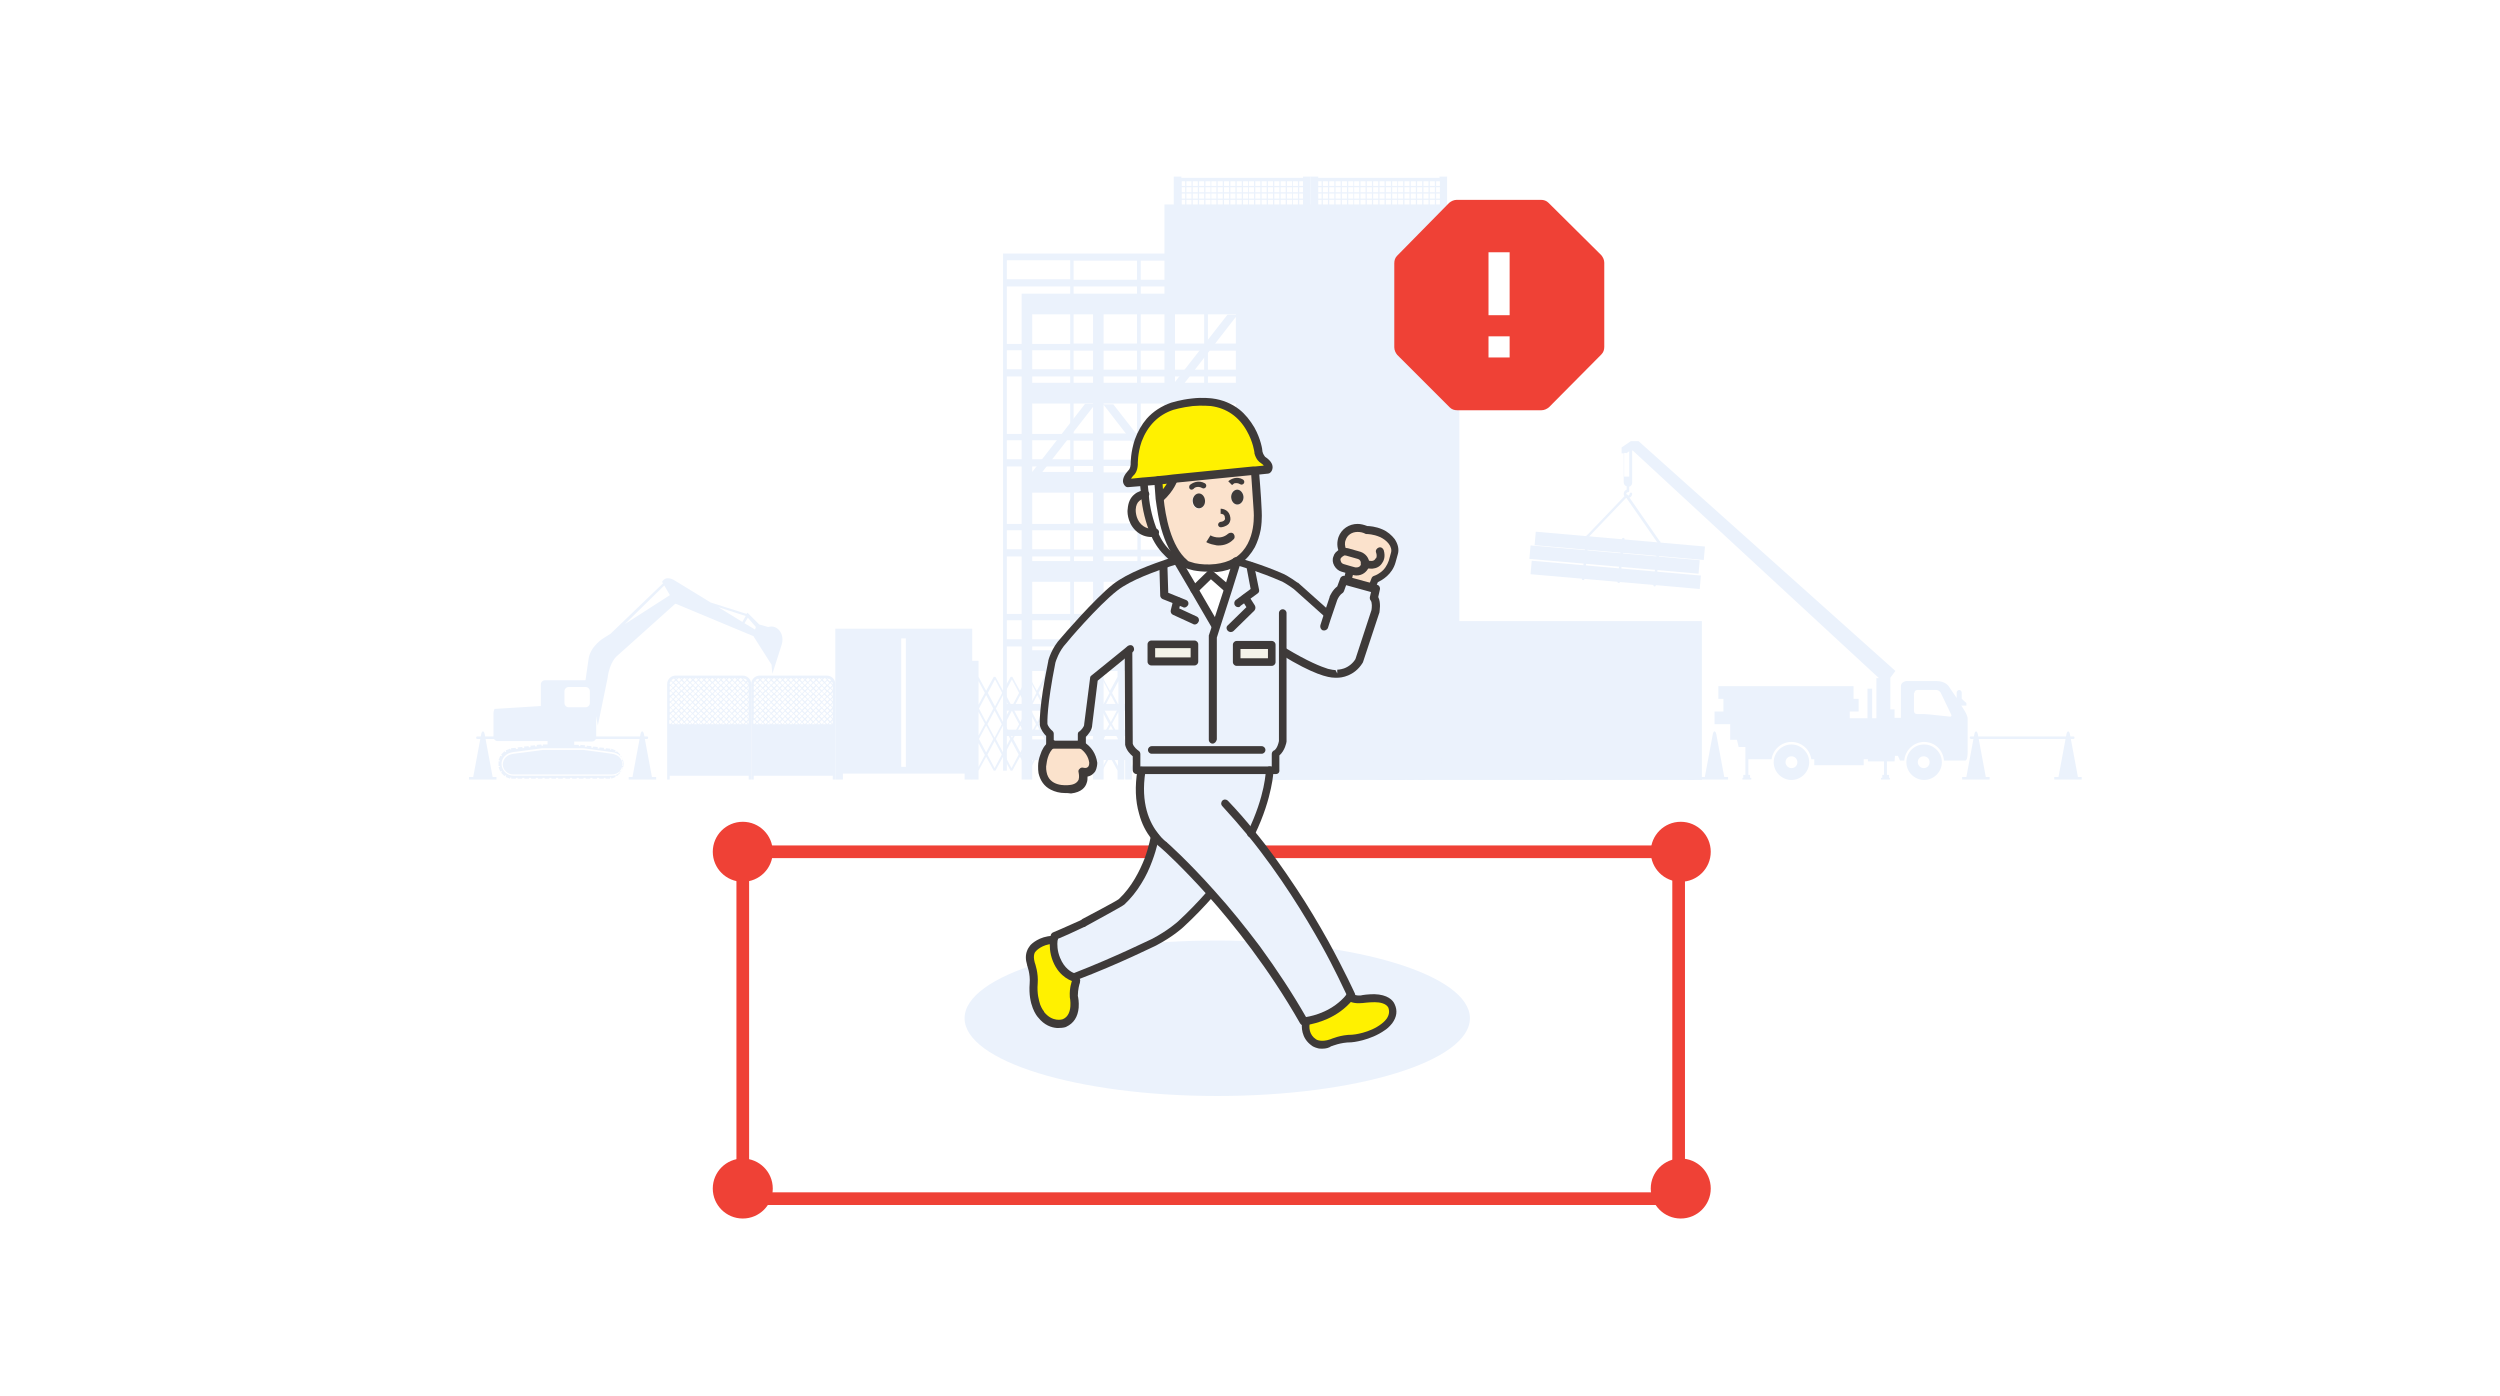 <?xml version="1.0" encoding="utf-8"?>
<!-- Generator: Adobe Illustrator 26.4.1, SVG Export Plug-In . SVG Version: 6.00 Build 0)  -->
<svg version="1.1" id="レイヤー_1" xmlns="http://www.w3.org/2000/svg" xmlns:xlink="http://www.w3.org/1999/xlink" x="0px"
	 y="0px" viewBox="0 0 591.7 330.3" style="enable-background:new 0 0 591.7 330.3;" xml:space="preserve">
<style type="text/css">
	.st0{enable-background:new    ;}
	.st1{fill:#FFFFFF;}
	.st2{fill:#EBF2FC;}
	.st3{fill:#EF4136;}
	.st4{fill:none;stroke:#EF4136;stroke-width:3;stroke-miterlimit:10;}
	.st5{fill:#FBE2CC;}
	.st6{fill:#FFF100;}
	.st7{fill:#F4F3E9;}
	.st8{fill:#3E3A39;}
</style>
<g class="st0">
	<rect class="st1" width="591.7" height="330.3"/>
</g>
<g>
	<g>
		<g>
			<g>
				<polygon class="st2" points="407.9,168.4 407.9,165.4 406.7,165.4 406.7,162.4 438.7,162.4 438.7,165.4 439.9,165.4 
					439.9,168.4 437.8,168.4 437.8,171.4 405.8,171.4 405.8,168.4 				"/>
				<g>
					<polygon class="st2" points="445.5,184.1 445.5,183.4 445.9,183.4 445.9,178.2 446.6,178.2 446.6,183.4 447.1,183.4 
						447.1,184.1 447.3,184.1 447.3,184.5 445.2,184.5 445.2,184.1 					"/>
					<polygon class="st2" points="412.6,184.1 412.6,183.4 413.1,183.4 413.1,175.3 413.8,175.3 413.8,183.4 414.2,183.4 
						414.2,184.1 414.5,184.1 414.5,184.5 412.4,184.5 412.4,184.1 					"/>
					<g>
						<path class="st2" d="M451.2,180.4c0,2.3,1.9,4.2,4.2,4.2c2.3,0,4.2-1.9,4.2-4.2c0-2.3-1.9-4.2-4.2-4.2
							C453,176.2,451.2,178.1,451.2,180.4z M453.9,180.4c0-0.8,0.6-1.4,1.4-1.4s1.4,0.6,1.4,1.4c0,0.8-0.6,1.4-1.4,1.4
							S453.9,181.1,453.9,180.4z"/>
						<path class="st2" d="M419.8,180.4c0,2.3,1.9,4.2,4.2,4.2c2.3,0,4.2-1.9,4.2-4.2c0-2.3-1.9-4.2-4.2-4.2
							C421.7,176.2,419.8,178.1,419.8,180.4z M422.6,180.4c0-0.8,0.6-1.4,1.4-1.4s1.4,0.6,1.4,1.4c0,0.8-0.6,1.4-1.4,1.4
							S422.6,181.1,422.6,180.4z"/>
						<path class="st2" d="M409.5,169.9v5.2h1.6l0.4,1.7h1.8v2.9h6c0.3-2.3,2.3-4.1,4.7-4.1c2.4,0,4.4,1.8,4.7,4.1h0.7v1.4h11.7
							v-1.4h1l0,0.5h6.3l0.1-1.3h0.7l0.5,1.1h1c0.2-2.4,2.2-4.4,4.7-4.4c2.5,0,4.5,1.9,4.7,4.4h5.1c0.6-0.2,0.5-2.5,0.5-2.5v-7.4
							c0-0.8-0.8-2-0.8-2l-0.7-1.1h1.2v-0.6l-1.1-1v-1.5c0-0.3-0.3-0.6-0.6-0.6c-0.3,0-0.6,0.3-0.6,0.6v1.3l-1.9-2.8
							c0,0-0.8-1.2-2.8-1.2h-7.3c0,0-1.2,0.2-1.2,1.2v7.5h-1.5v-2h-1v-7.5h0l1.2-1.6l-60.8-54.4h-1.8l-2.2,1.5v1.4h0.5v5.6v1.3
							c0,0.4,0.3,0.8,0.7,0.9c0,0,0,0,0,0.1v0.7c-0.4,0.1-0.7,0.5-0.7,1c0,0.6,0.5,1,1,1s1-0.5,1-1c0-0.2-0.1-0.3-0.3-0.3
							c-0.2,0-0.3,0.1-0.3,0.3c0,0.2-0.2,0.4-0.4,0.4s-0.4-0.2-0.4-0.4s0.2-0.4,0.4-0.4c0.2,0,0.3-0.1,0.3-0.3v-0.9c0,0,0,0,0-0.1
							c0.4-0.1,0.7-0.5,0.7-0.9v-1.3v-6.3l0.1-0.1l58.3,53.9h-0.6v9.5h-1v-7H442v7H409.5z M384.9,107.3l0.7-0.5v6h-1.2v-5.6H384.9z
							 M453.1,164c0-0.4,0.3-0.7,0.7-0.7h4.5c0.4,0,0.8,0.3,1,0.6l2.5,5.2c0.2,0.3,0,0.6-0.4,0.5l-4.7-0.5c-0.4,0-1-0.1-1.4-0.1
							h-1.6c-0.4,0-0.7-0.3-0.7-0.7V164z"/>
					</g>
					<g>
						
							<rect x="381.8" y="109.1" transform="matrix(8.716845e-02 -0.996 0.996 8.716845e-02 221.266 499.796)" class="st2" width="3.2" height="40.2"/>
						
							<rect x="380.6" y="112.3" transform="matrix(8.717143e-02 -0.996 0.996 8.717143e-02 216.946 501.565)" class="st2" width="3.2" height="40.2"/>
						
							<rect x="380.9" y="115.9" transform="matrix(8.717143e-02 -0.996 0.996 8.717143e-02 213.61 505.177)" class="st2" width="3.2" height="40.2"/>
						<path class="st2" d="M391.6,138.8c0.2,0,0.3-0.1,0.3-0.3l1.1-10.1c0-0.2-0.1-0.3-0.3-0.3c-0.2,0-0.3,0.1-0.3,0.3l-1.1,10.1
							C391.3,138.6,391.4,138.8,391.6,138.8z"/>
						<path class="st2" d="M383.1,138c0.2,0,0.3-0.1,0.3-0.3l1.1-10.1c0-0.2-0.1-0.3-0.3-0.3c-0.2,0-0.3,0.1-0.3,0.3l-1.1,10.1
							C382.8,137.9,383,138,383.1,138z"/>
						<path class="st2" d="M374.7,137.3c0.2,0,0.3-0.1,0.3-0.3l1.1-10.1c0-0.2-0.1-0.3-0.3-0.3c-0.2,0-0.3,0.1-0.3,0.3l-1.1,10.1
							C374.4,137.2,374.5,137.3,374.7,137.3z"/>
						<path class="st2" d="M392.6,128.7c0.1,0,0.1,0,0.2-0.1c0.1-0.1,0.2-0.3,0.1-0.4l-7.7-11.1c-0.1-0.1-0.1-0.1-0.2-0.1
							c-0.1,0-0.2,0-0.2,0.1l-9.2,9.6c-0.1,0.1-0.1,0.3,0,0.4c0.1,0.1,0.3,0.1,0.4,0l8.9-9.3l7.5,10.8
							C392.5,128.7,392.5,128.7,392.6,128.7z"/>
					</g>
				</g>
			</g>
			<g>
				<path class="st2" d="M139.3,156c0.4-3.1,3.6-5,3.6-5l1.6-1l12.8-12.3l0.3,0.5l-9.7,9.5l12.6-8.1c0.5-0.3,1.1-0.2,1.4,0.3
					c0.3,0.5,0.2,1.1-0.3,1.4l-15.5,13.9c0,0-1.8,1.3-2.3,5.3l-2.3,11.2l-1.8-9.2c-0.3-0.4-0.8-0.5-1.2-0.3l-0.1,0L139.3,156z"/>
				<path class="st2" d="M182.6,157.3l0.2,2.2l2.2-6.9c0.6-1.8-0.2-3.7-1.7-4.2c-0.5-0.2-1-0.1-1.5,0l-2.1-0.6l-2.8-2.8l-0.2,0.3
					l-8.5-2.7l-8.5-5.2c0,0-2-1.4-3,0.3l3,5.1l18.7,7.8l0,0.1L182.6,157.3z M178.9,148.4l-0.2,0.6l-2.5-1.5l0.8-1.3L178.9,148.4z
					 M176.5,145.8l-0.8,1.4l-5.7-3.5L176.5,145.8z"/>
				<g>
					<g>
						<path class="st2" d="M116.8,168.7v5.7c0,0.5,0.4,1,1,1h11.8v1.1h0v-0.3h-1.1v0.3h-0.2l-0.1,0l-0.1-0.3l-1.1,0.1l0.1,0.3
							l-0.4,0.1l-0.1-0.3l-1.1,0.1l0.1,0.3l-0.4,0.1l-0.1-0.3l-1.1,0.1l0.1,0.3l-0.4,0.1l-0.1-0.3l-1.1,0.1l0.1,0.3l-0.4,0.1
							L122,177l-1.1,0.1l0.1,0.3c-0.1,0-0.1,0-0.2,0l-0.1-0.2l-1,0.4l0.1,0.3c-0.1,0-0.1,0.1-0.2,0.1l-0.2-0.2l-0.8,0.8l0.2,0.2
							c0,0.1-0.1,0.1-0.1,0.2l-0.3-0.1l-0.4,1l0.3,0.1c0,0.1,0,0.2,0,0.2l-0.3,0v1.1h0.3c0,0.1,0,0.2,0,0.2l-0.3,0.1l0.4,1l0.3-0.1
							c0,0.1,0.1,0.1,0.1,0.2l-0.2,0.2l0.8,0.8l0.2-0.2c0.1,0,0.1,0.1,0.2,0.1l-0.1,0.3l1,0.4l0.1-0.3c0.1,0,0.2,0,0.2,0l0,0.3h1.1
							v-0.2h0.4v0.2h1.1v-0.2h0.5v0.2h1.1v-0.2h0.5v0.2h1.1v-0.2h0.5v0.2h1.1v-0.2h0.5v0.2h1.1v-0.2h0.5v0.2h1.1v-0.2h0.5v0.2h1.1
							v-0.2h0.6v0.2h1.1v-0.2h0.5v0.2h1.1v-0.2h0.5v0.2h1.1v-0.2h0.5v0.2h1.1v-0.2h0.5v0.2h1.1v-0.2h0.5v0.2h1.1v-0.2h0.4v0.2h1.1
							v-0.3c0.1,0,0.2,0,0.2,0l0.1,0.3l1-0.4l-0.1-0.3c0.1,0,0.1-0.1,0.2-0.1l0.2,0.2l0.8-0.8l-0.2-0.2c0-0.1,0.1-0.1,0.1-0.2
							l0.3,0.1l0.4-1l-0.3-0.1c0-0.1,0-0.2,0-0.2h0.3v-1.1l-0.3,0c0-0.1,0-0.2,0-0.2l0.3-0.1l-0.4-1l-0.3,0.1c0-0.1-0.1-0.1-0.1-0.2
							l0.2-0.2l-0.8-0.8l-0.2,0.2c-0.1,0-0.1-0.1-0.2-0.1l0.1-0.3l-1-0.4l-0.1,0.3c-0.1,0-0.1,0-0.2,0l0.1-0.3l-1.1-0.1l-0.1,0.3
							l-0.4-0.1l0.1-0.3l-1.1-0.1l-0.1,0.3l-0.4-0.1l0.1-0.3l-1.1-0.1l-0.1,0.3l-0.4-0.1l0.1-0.3l-1.1-0.1l-0.1,0.3l-0.4-0.1
							l0.1-0.3l-1.1-0.1l-0.1,0.3l0,0h-0.3v-0.3h-1.1v-0.8h4.2c0.5,0,1-0.4,1-1v-5.7l-1.2-6.8c0-0.5-0.4-1-1-1h-9.9
							c-0.5,0-1,0.4-1,1v5.1l-11.1,0.7C117.2,167.7,116.8,168.2,116.8,168.7z M134.6,167.4c-0.5,0-1-0.4-1-1v-2.8c0-0.5,0.4-1,1-1h4
							c0.5,0,1,0.4,1,1v2.8c0,0.5-0.4,1-1,1H134.6z M138.1,177.1l6.7,0.9c1.7,0.2,2.8,1.3,2.8,2.8c0,1.5-1.3,2.8-2.8,2.8h-23.3
							c-1.5,0-2.8-1.3-2.8-2.8c0-1.4,1.1-2.6,2.8-2.8l6.8-0.9L138.1,177.1z"/>
						<path class="st2" d="M121.6,178.4l6.8-0.9l9.7,0l6.7,0.9c1.5,0.2,2.5,1.2,2.5,2.5c0,1.4-1.1,2.4-2.5,2.4h-23.3
							c-1.4,0-2.5-1.1-2.5-2.4C119.1,179.5,120,178.6,121.6,178.4z"/>
					</g>
					<g>
						<path class="st2" d="M144.8,179.3c0.9,0,1.5,0.7,1.5,1.5c0,0.9-0.7,1.5-1.5,1.5c-0.9,0-1.5-0.7-1.5-1.5
							C143.3,180,144,179.3,144.8,179.3z"/>
						<path class="st2" d="M121.5,179.3c0.9,0,1.5,0.7,1.5,1.5c0,0.9-0.7,1.5-1.5,1.5c-0.9,0-1.5-0.7-1.5-1.5
							C120,180,120.7,179.3,121.5,179.3z"/>
					</g>
				</g>
			</g>
			<g>
				<g>
					<g>
						<g>
							<path class="st2" d="M342.5,49.8v-8h-1.8v0.3H312v-0.3h-1.8v8h1.8v-1h0.8v1h0.3v-1h1.2v1h0.3v-1h1.2v1h0.3v-1h1.2v1h0.3v-1
								h1.2v1h0.3v-1h1.2v1h0.3v-1h1.2v1h0.3v-1h1.2v1h0.3v-1h1.2v1h0.3v-1h1.2v1h0.3v-1h1.2v1h0.3v-1h1.2v1h0.3v-1h1.2v1h0.3v-1
								h1.2v1h0.3v-1h1.2v1h0.3v-1h1.2v1h0.3v-1h1.2v1h0.3v-1h1.2v1h0.3v-1h1.2v1h0.3v-1h0.9v1H342.5z M312.8,44H312v-1.1h0.8V44z
								 M312.8,45.5H312v-1.2h0.8V45.5z M312.8,47H312v-1.2h0.8V47z M312.8,48.5H312v-1.2h0.8V48.5z M314.3,44h-1.2v-1.1h1.2V44z
								 M314.3,45.5h-1.2v-1.2h1.2V45.5z M314.3,47h-1.2v-1.2h1.2V47z M314.3,48.5h-1.2v-1.2h1.2V48.5z M315.8,44h-1.2v-1.1h1.2V44z
								 M315.8,45.5h-1.2v-1.2h1.2V45.5z M315.8,47h-1.2v-1.2h1.2V47z M315.8,48.5h-1.2v-1.2h1.2V48.5z M317.3,44h-1.2v-1.1h1.2V44z
								 M317.3,45.5h-1.2v-1.2h1.2V45.5z M317.3,47h-1.2v-1.2h1.2V47z M317.3,48.5h-1.2v-1.2h1.2V48.5z M318.8,44h-1.2v-1.1h1.2V44z
								 M318.8,45.5h-1.2v-1.2h1.2V45.5z M318.8,47h-1.2v-1.2h1.2V47z M318.8,48.5h-1.2v-1.2h1.2V48.5z M320.3,44h-1.2v-1.1h1.2V44z
								 M320.3,45.5h-1.2v-1.2h1.2V45.5z M320.3,47h-1.2v-1.2h1.2V47z M320.3,48.5h-1.2v-1.2h1.2V48.5z M321.7,44h-1.2v-1.1h1.2V44z
								 M321.7,45.5h-1.2v-1.2h1.2V45.5z M321.7,47h-1.2v-1.2h1.2V47z M321.7,48.5h-1.2v-1.2h1.2V48.5z M323.2,44H322v-1.1h1.2V44z
								 M323.2,45.5H322v-1.2h1.2V45.5z M323.2,47H322v-1.2h1.2V47z M323.2,48.5H322v-1.2h1.2V48.5z M324.7,44h-1.2v-1.1h1.2V44z
								 M324.7,45.5h-1.2v-1.2h1.2V45.5z M324.7,47h-1.2v-1.2h1.2V47z M324.7,48.5h-1.2v-1.2h1.2V48.5z M326.2,44H325v-1.1h1.2V44z
								 M326.2,45.5H325v-1.2h1.2V45.5z M326.2,47H325v-1.2h1.2V47z M326.2,48.5H325v-1.2h1.2V48.5z M327.7,44h-1.2v-1.1h1.2V44z
								 M327.7,45.5h-1.2v-1.2h1.2V45.5z M327.7,47h-1.2v-1.2h1.2V47z M327.7,48.5h-1.2v-1.2h1.2V48.5z M329.2,44H328v-1.1h1.2V44z
								 M329.2,45.5H328v-1.2h1.2V45.5z M329.2,47H328v-1.2h1.2V47z M329.2,48.5H328v-1.2h1.2V48.5z M330.7,44h-1.2v-1.1h1.2V44z
								 M330.7,45.5h-1.2v-1.2h1.2V45.5z M330.7,47h-1.2v-1.2h1.2V47z M330.7,48.5h-1.2v-1.2h1.2V48.5z M332.1,44h-1.2v-1.1h1.2V44z
								 M332.1,45.5h-1.2v-1.2h1.2V45.5z M332.1,47h-1.2v-1.2h1.2V47z M332.1,48.5h-1.2v-1.2h1.2V48.5z M333.6,44h-1.2v-1.1h1.2V44z
								 M333.6,45.5h-1.2v-1.2h1.2V45.5z M333.6,47h-1.2v-1.2h1.2V47z M333.6,48.5h-1.2v-1.2h1.2V48.5z M335.1,44h-1.2v-1.1h1.2V44z
								 M335.1,45.5h-1.2v-1.2h1.2V45.5z M335.1,47h-1.2v-1.2h1.2V47z M335.1,48.5h-1.2v-1.2h1.2V48.5z M336.6,44h-1.2v-1.1h1.2V44z
								 M336.6,45.5h-1.2v-1.2h1.2V45.5z M336.6,47h-1.2v-1.2h1.2V47z M336.6,48.5h-1.2v-1.2h1.2V48.5z M338.1,44h-1.2v-1.1h1.2V44z
								 M338.1,45.5h-1.2v-1.2h1.2V45.5z M338.1,47h-1.2v-1.2h1.2V47z M338.1,48.5h-1.2v-1.2h1.2V48.5z M339.6,44h-1.2v-1.1h1.2V44z
								 M339.6,45.5h-1.2v-1.2h1.2V45.5z M339.6,47h-1.2v-1.2h1.2V47z M339.6,48.5h-1.2v-1.2h1.2V48.5z M340.8,44h-0.9v-1.1h0.9V44z
								 M340.8,45.5h-0.9v-1.2h0.9V45.5z M340.8,47h-0.9v-1.2h0.9V47z M340.8,48.5h-0.9v-1.2h0.9V48.5z"/>
							<path class="st2" d="M310.2,49.8v-8h-1.8v0.3h-28.8v-0.3h-1.8v8h1.8v-1h0.8v1h0.3v-1h1.2v1h0.3v-1h1.2v1h0.3v-1h1.2v1h0.3v-1
								h1.2v1h0.3v-1h1.2v1h0.3v-1h1.2v1h0.3v-1h1.2v1h0.3v-1h1.2v1h0.3v-1h1.2v1h0.3v-1h1.2v1h0.3v-1h1.2v1h0.3v-1h1.2v1h0.3v-1
								h1.2v1h0.3v-1h1.2v1h0.3v-1h1.2v1h0.3v-1h1.2v1h0.3v-1h1.2v1h0.3v-1h1.2v1h0.3v-1h0.9v1H310.2z M280.5,44h-0.8v-1.1h0.8V44z
								 M280.5,45.5h-0.8v-1.2h0.8V45.5z M280.5,47h-0.8v-1.2h0.8V47z M280.5,48.5h-0.8v-1.2h0.8V48.5z M282,44h-1.2v-1.1h1.2V44z
								 M282,45.5h-1.2v-1.2h1.2V45.5z M282,47h-1.2v-1.2h1.2V47z M282,48.5h-1.2v-1.2h1.2V48.5z M283.5,44h-1.2v-1.1h1.2V44z
								 M283.5,45.5h-1.2v-1.2h1.2V45.5z M283.5,47h-1.2v-1.2h1.2V47z M283.5,48.5h-1.2v-1.2h1.2V48.5z M285,44h-1.2v-1.1h1.2V44z
								 M285,45.5h-1.2v-1.2h1.2V45.5z M285,47h-1.2v-1.2h1.2V47z M285,48.5h-1.2v-1.2h1.2V48.5z M286.5,44h-1.2v-1.1h1.2V44z
								 M286.5,45.5h-1.2v-1.2h1.2V45.5z M286.5,47h-1.2v-1.2h1.2V47z M286.5,48.5h-1.2v-1.2h1.2V48.5z M287.9,44h-1.2v-1.1h1.2V44z
								 M287.9,45.5h-1.2v-1.2h1.2V45.5z M287.9,47h-1.2v-1.2h1.2V47z M287.9,48.5h-1.2v-1.2h1.2V48.5z M289.4,44h-1.2v-1.1h1.2V44z
								 M289.4,45.5h-1.2v-1.2h1.2V45.5z M289.4,47h-1.2v-1.2h1.2V47z M289.4,48.5h-1.2v-1.2h1.2V48.5z M290.9,44h-1.2v-1.1h1.2V44z
								 M290.9,45.5h-1.2v-1.2h1.2V45.5z M290.9,47h-1.2v-1.2h1.2V47z M290.9,48.5h-1.2v-1.2h1.2V48.5z M292.4,44h-1.2v-1.1h1.2V44z
								 M292.4,45.5h-1.2v-1.2h1.2V45.5z M292.4,47h-1.2v-1.2h1.2V47z M292.4,48.5h-1.2v-1.2h1.2V48.5z M293.9,44h-1.2v-1.1h1.2V44z
								 M293.9,45.5h-1.2v-1.2h1.2V45.5z M293.9,47h-1.2v-1.2h1.2V47z M293.9,48.5h-1.2v-1.2h1.2V48.5z M295.4,44h-1.2v-1.1h1.2V44z
								 M295.4,45.5h-1.2v-1.2h1.2V45.5z M295.4,47h-1.2v-1.2h1.2V47z M295.4,48.5h-1.2v-1.2h1.2V48.5z M296.8,44h-1.2v-1.1h1.2V44z
								 M296.8,45.5h-1.2v-1.2h1.2V45.5z M296.8,47h-1.2v-1.2h1.2V47z M296.8,48.5h-1.2v-1.2h1.2V48.5z M298.3,44h-1.2v-1.1h1.2V44z
								 M298.3,45.5h-1.2v-1.2h1.2V45.5z M298.3,47h-1.2v-1.2h1.2V47z M298.3,48.5h-1.2v-1.2h1.2V48.5z M299.8,44h-1.2v-1.1h1.2V44z
								 M299.8,45.5h-1.2v-1.2h1.2V45.5z M299.8,47h-1.2v-1.2h1.2V47z M299.8,48.5h-1.2v-1.2h1.2V48.5z M301.3,44h-1.2v-1.1h1.2V44z
								 M301.3,45.5h-1.2v-1.2h1.2V45.5z M301.3,47h-1.2v-1.2h1.2V47z M301.3,48.5h-1.2v-1.2h1.2V48.5z M302.8,44h-1.2v-1.1h1.2V44z
								 M302.8,45.5h-1.2v-1.2h1.2V45.5z M302.8,47h-1.2v-1.2h1.2V47z M302.8,48.5h-1.2v-1.2h1.2V48.5z M304.3,44h-1.2v-1.1h1.2V44z
								 M304.3,45.5h-1.2v-1.2h1.2V45.5z M304.3,47h-1.2v-1.2h1.2V47z M304.3,48.5h-1.2v-1.2h1.2V48.5z M305.8,44h-1.2v-1.1h1.2V44z
								 M305.8,45.5h-1.2v-1.2h1.2V45.5z M305.8,47h-1.2v-1.2h1.2V47z M305.8,48.5h-1.2v-1.2h1.2V48.5z M307.2,44H306v-1.1h1.2V44z
								 M307.2,45.5H306v-1.2h1.2V45.5z M307.2,47H306v-1.2h1.2V47z M307.2,48.5H306v-1.2h1.2V48.5z M308.4,44h-0.9v-1.1h0.9V44z
								 M308.4,45.5h-0.9v-1.2h0.9V45.5z M308.4,47h-0.9v-1.2h0.9V47z M308.4,48.5h-0.9v-1.2h0.9V48.5z"/>
							<path class="st2" d="M241.8,69.5v115h2.5v-4.6h14.4v4.6h2.5v-4.6h14.4v4.6h2.5v-4.6h14.4v4.6h2.5v-4.6h14.4v4.6h2.5v-4.6
								h14.4v4.6h19.1V48.4h-69.8v21.1h-14.4h-2.5h-14.4H241.8z M292.5,90.6h-12.1L292.5,75V90.6z M278.1,158.8h14.4V175h-14.4
								V158.8z M278.1,137.7h14.4v16.2h-14.4V137.7z M278.1,116.6h14.4v16.2h-14.4V116.6z M278.1,95.5h14.4v16.2h-14.4V95.5z
								 M278.1,74.4h14.4v0.1h-2l-12.4,15.9V74.4z M261.2,158.8h14.4V175h-14.4V158.8z M261.2,137.7h14.4v16.2h-14.4V137.7z
								 M261.2,116.6h14.4v16.2h-14.4V116.6z M261.2,95.8l12.4,16h-12.4V95.8z M261.2,95.5h14.4v15.7l-12.1-15.5h-2.3V95.5z
								 M261.2,74.4h14.4v16.2h-14.4V74.4z M258.7,111.7h-12l12-15.4V111.7z M244.3,158.8h14.4V175h-14.4V158.8z M244.3,137.7h14.4
								v16.2h-14.4V137.7z M244.3,116.6h14.4v16.2h-14.4V116.6z M244.3,95.5h14.4v0.1h-1.9l-12.5,16.1V95.5z M244.3,74.4h14.4v16.2
								h-14.4V74.4z"/>
						</g>
					</g>
					<path class="st2" d="M237.4,60v1.6v4.5v1.6v13.6v1.6v4.5v1.6v13.6v1.6v4.5v1.6v72.1h0.9v-8.2h15v8.2h0.9v-8.2h15v8.2h0.9v-8.2
						h15v8.1h0.9v-8.1h15v8.2h0.9v-8.2h15v8.2h0.9v-8.2h15v8.2h0.9v-8.2v-1.6v-4.5v-1.6V153v-1.6v-4.5v-1.6v-13.6v-1.6v-4.5v-1.6
						v-13.6v0v-1.6v-4.5v-1.6V89.1v-1.6v-4.5v-1.6V67.8v-1.6v-4.5V60h-0.9h-30.8h-0.9h-15H285h-15h-0.9h-15h-0.9h-15H237.4z
						 M269.1,66.2h-15v-4.5h15V66.2z M269.1,81.3h-15V67.8h15V81.3z M269.1,87.5h-15v-4.5h15V87.5z M269.1,102.6h-15V89.1h15V102.6z
						 M269.1,108.8h-15v-4.5h15V108.8z M285,110.4v13.6h-15v-13.6H285z M300.9,131.7v13.6h-15v-13.6H300.9z M285.9,130.1v-4.5h15
						v4.5H285.9z M300.9,146.8v4.5h-15v-4.5H300.9z M285,151.4h-15v-4.5h15V151.4z M270,145.3v-13.6h15v13.6H270z M270,130.1v-4.5
						h15v4.5H270z M300.9,110.4v13.6h-15v-13.6H300.9z M316.7,110.4v13.6h-15v-13.6H316.7z M316.7,125.5v4.5h-15v-4.5H316.7z
						 M316.7,131.7v13.6h-15v-13.6H316.7z M316.7,146.8v4.5h-15v-4.5H316.7z M316.7,153v13.6h-15V153H316.7z M300.9,166.6h-15V153
						h15V166.6z M285,166.6h-15V153h15V166.6z M269.1,166.6h-15V153h15V166.6z M254.2,151.4v-4.5h15v4.5H254.2z M254.2,145.3v-13.6
						h15v13.6H254.2z M254.2,130.1v-4.5h15v4.5H254.2z M254.2,123.9v-13.6h15v13.6H254.2z M285,66.2h-15v-4.5h15V66.2z M285,81.3
						h-15V67.8h15V81.3z M285,87.5h-15v-4.5h15V87.5z M285,102.6h-15V89.1h15V102.6z M285,108.8h-15v-4.5h15V108.8z M300.9,66.2h-15
						v-4.5h15V66.2z M300.9,81.3h-15V67.8h15V81.3z M300.9,87.5h-15v-4.5h15V87.5z M300.9,102.6h-15V89.1h15V102.6z M300.9,108.8
						h-15v-4.5h15V108.8z M316.7,66.2h-15v-4.5h15V66.2z M316.7,81.3h-15V67.8h15V81.3z M316.7,87.5h-15v-4.5h15V87.5z M316.7,102.6
						h-15V89.1h15V102.6z M316.7,108.8h-15v-4.5h15V108.8z M332.6,66.2h-15v-4.5h15V66.2z M332.6,81.3h-15V67.8h15V81.3z
						 M332.6,87.5h-15v-4.5h15V87.5z M332.6,102.6h-15V89.1h15V102.6z M332.6,108.8h-15v-4.5h15V108.8z M332.6,123.9h-15v-13.6h15
						V123.9z M332.6,130.1h-15v-4.5h15V130.1z M332.6,145.3h-15v-13.6h15V145.3z M332.6,151.4h-15v-4.5h15V151.4z M332.6,166.6h-15
						V153h15V166.6z M317.7,172.7v-4.5h15v4.5H317.7z M301.8,172.7v-4.5h15v4.5H301.8z M285.9,172.7v-4.5h15v4.5H285.9z M270,172.7
						v-4.5h15v4.5H270z M254.2,172.7v-4.5h15v4.5H254.2z M238.3,168.2h15v4.5h-15V168.2z M238.3,153h15v13.6h-15V153z M238.3,146.8
						h15v4.5h-15V146.8z M238.3,131.7h15v13.6h-15V131.7z M238.3,125.5h15v4.5h-15V125.5z M238.3,110.4h15v13.6h-15V110.4z
						 M238.3,104.2h15v4.5h-15V104.2z M238.3,89.1h15v13.6h-15V89.1z M238.3,82.9h15v4.5h-15V82.9z M238.3,67.8h15v13.6h-15V67.8z
						 M238.3,61.6h15v4.5h-15V61.6z"/>
				</g>
				<g>
					<path class="st2" d="M116.6,183.9l-1.9-10.2c-0.2-0.8-0.6-0.8-0.8,0l-1.9,10.2H111v0.6h6.5v-0.6H116.6z"/>
					<path class="st2" d="M154.3,183.9l-1.9-10.2c-0.2-0.8-0.6-0.8-0.8,0l-1.9,10.2h-0.9v0.6h6.5v-0.6H154.3z"/>
					<path class="st2" d="M153.1,174.9h-40.1c-0.2,0-0.3-0.1-0.3-0.3s0.1-0.3,0.3-0.3h40.1c0.2,0,0.3,0.1,0.3,0.3
						S153.3,174.9,153.1,174.9z"/>
				</g>
				<g>
					<g>
						<path class="st2" d="M177.8,161.9v22.6h0.6v-0.9h18.7v0.9h0.6v-22.6c0-1.1-0.9-2-2-2h-15.9
							C178.7,159.9,177.8,160.8,177.8,161.9z M196.2,160.6c0.2,0.1,0.4,0.3,0.5,0.4l-0.3,0.3l-0.5-0.5L196.2,160.6z M195.3,160.5
							l0.4,0.4l-0.5,0.5l-0.5-0.5l0.4-0.4H195.3z M194,160.5l0.4,0.4l-0.5,0.5l-0.5-0.5l0.4-0.4H194z M192.6,160.5l0.4,0.4l-0.5,0.5
							l-0.5-0.5l0.4-0.4H192.6z M191.3,160.5l0.4,0.4l-0.5,0.5l-0.5-0.5l0.4-0.4H191.3z M190,160.5l0.4,0.4l-0.5,0.5l-0.5-0.5
							l0.4-0.4H190z M188.6,160.5l0.4,0.4l-0.5,0.5l-0.5-0.5l0.4-0.4H188.6z M187.3,160.5l0.4,0.4l-0.5,0.5l-0.5-0.5l0.4-0.4H187.3z
							 M186,160.5l0.4,0.4l-0.5,0.5l-0.5-0.5l0.4-0.4H186z M184.7,160.5l0.4,0.4l-0.5,0.5l-0.5-0.5l0.4-0.4H184.7z M183.3,160.5
							l0.4,0.4l-0.5,0.5l-0.5-0.5l0.4-0.4H183.3z M182,160.5l0.4,0.4l-0.5,0.5l-0.5-0.5l0.4-0.4H182z M180.7,160.5l0.4,0.4l-0.5,0.5
							l-0.5-0.5l0.4-0.4H180.7z M179.7,160.9l-0.5,0.5l-0.4-0.4c0.2-0.2,0.4-0.3,0.6-0.4L179.7,160.9z M195.1,165.7l0.5,0.5
							l-0.5,0.5l-0.5-0.5L195.1,165.7z M194.5,166l-0.5-0.5l0.5-0.5l0.5,0.5L194.5,166z M195,166.9l-0.5,0.5l-0.5-0.5l0.5-0.5
							L195,166.9z M193.8,166.7l-0.5-0.5l0.5-0.5l0.5,0.5L193.8,166.7z M193.2,166l-0.5-0.5l0.5-0.5l0.5,0.5L193.2,166z
							 M193.6,166.9l-0.5,0.5l-0.5-0.5l0.5-0.5L193.6,166.9z M192.5,166.7l-0.5-0.5l0.5-0.5l0.5,0.5L192.5,166.7z M191.8,166
							l-0.5-0.5l0.5-0.5l0.5,0.5L191.8,166z M192.3,166.9l-0.5,0.5l-0.5-0.5l0.5-0.5L192.3,166.9z M191.2,166.7l-0.5-0.5l0.5-0.5
							l0.5,0.5L191.2,166.7z M190.5,166l-0.5-0.5l0.5-0.5l0.5,0.5L190.5,166z M191,166.9l-0.5,0.5l-0.5-0.5l0.5-0.5L191,166.9z
							 M189.8,166.7l-0.5-0.5l0.5-0.5l0.5,0.5L189.8,166.7z M189.2,166l-0.5-0.5l0.5-0.5l0.5,0.5L189.2,166z M189.7,166.9l-0.5,0.5
							l-0.5-0.5l0.5-0.5L189.7,166.9z M188.5,166.7l-0.5-0.5l0.5-0.5l0.5,0.5L188.5,166.7z M187.8,166l-0.5-0.5l0.5-0.5l0.5,0.5
							L187.8,166z M188.3,166.9l-0.5,0.5l-0.5-0.5l0.5-0.5L188.3,166.9z M187.2,166.7l-0.5-0.5l0.5-0.5l0.5,0.5L187.2,166.7z
							 M186.5,166l-0.5-0.5l0.5-0.5l0.5,0.5L186.5,166z M187,166.9l-0.5,0.5l-0.5-0.5l0.5-0.5L187,166.9z M185.8,166.7l-0.5-0.5
							l0.5-0.5l0.5,0.5L185.8,166.7z M185.2,166l-0.5-0.5l0.5-0.5l0.5,0.5L185.2,166z M185.7,166.9l-0.5,0.5l-0.5-0.5l0.5-0.5
							L185.7,166.9z M184.5,166.7l-0.5-0.5l0.5-0.5l0.5,0.5L184.5,166.7z M183.9,166l-0.5-0.5l0.5-0.5l0.5,0.5L183.9,166z
							 M184.4,166.9l-0.5,0.5l-0.5-0.5l0.5-0.5L184.4,166.9z M183.2,166.7l-0.5-0.5l0.5-0.5l0.5,0.5L183.2,166.7z M182.5,166
							l-0.5-0.5l0.5-0.5l0.5,0.5L182.5,166z M183,166.9l-0.5,0.5l-0.5-0.5l0.5-0.5L183,166.9z M181.9,166.7l-0.5-0.5l0.5-0.5
							l0.5,0.5L181.9,166.7z M181.2,166l-0.5-0.5l0.5-0.5l0.5,0.5L181.2,166z M181.7,166.9l-0.5,0.5l-0.5-0.5l0.5-0.5L181.7,166.9z
							 M180.5,166.7l-0.5-0.5l0.5-0.5l0.5,0.5L180.5,166.7z M180.5,165.4l-0.5-0.5l0.5-0.5l0.5,0.5L180.5,165.4z M180.7,164.2
							l0.5-0.5l0.5,0.5l-0.5,0.5L180.7,164.2z M181.9,164.4l0.5,0.5l-0.5,0.5l-0.5-0.5L181.9,164.4z M182,164.2l0.5-0.5l0.5,0.5
							l-0.5,0.5L182,164.2z M183.2,164.4l0.5,0.5l-0.5,0.5l-0.5-0.5L183.2,164.4z M183.4,164.2l0.5-0.5l0.5,0.5l-0.5,0.5
							L183.4,164.2z M184.5,164.4l0.5,0.5l-0.5,0.5l-0.5-0.5L184.5,164.4z M184.7,164.2l0.5-0.5l0.5,0.5l-0.5,0.5L184.7,164.2z
							 M185.8,164.4l0.5,0.5l-0.5,0.5l-0.5-0.5L185.8,164.4z M186,164.2l0.5-0.5l0.5,0.5l-0.5,0.5L186,164.2z M187.2,164.4l0.5,0.5
							l-0.5,0.5l-0.5-0.5L187.2,164.4z M187.3,164.2l0.5-0.5l0.5,0.5l-0.5,0.5L187.3,164.2z M188.5,164.4l0.5,0.5l-0.5,0.5l-0.5-0.5
							L188.5,164.4z M188.7,164.2l0.5-0.5l0.5,0.5l-0.5,0.5L188.7,164.2z M189.8,164.4l0.5,0.5l-0.5,0.5l-0.5-0.5L189.8,164.4z
							 M190,164.2l0.5-0.5l0.5,0.5l-0.5,0.5L190,164.2z M191.2,164.4l0.5,0.5l-0.5,0.5l-0.5-0.5L191.2,164.4z M191.3,164.2l0.5-0.5
							l0.5,0.5l-0.5,0.5L191.3,164.2z M192.5,164.4l0.5,0.5l-0.5,0.5l-0.5-0.5L192.5,164.4z M192.7,164.2l0.5-0.5l0.5,0.5l-0.5,0.5
							L192.7,164.2z M193.8,164.4l0.5,0.5l-0.5,0.5l-0.5-0.5L193.8,164.4z M194,164.2l0.5-0.5l0.5,0.5l-0.5,0.5L194,164.2z
							 M195.1,164.4l0.5,0.5l-0.5,0.5l-0.5-0.5L195.1,164.4z M195.8,165l0.5,0.5l-0.5,0.5l-0.5-0.5L195.8,165z M195.8,166.4l0.5,0.5
							l-0.5,0.5l-0.5-0.5L195.8,166.4z M195.8,167.7l0.5,0.5l-0.5,0.5l-0.5-0.5L195.8,167.7z M195.1,168l-0.5-0.5l0.5-0.5l0.5,0.5
							L195.1,168z M195,168.2l-0.5,0.5l-0.5-0.5l0.5-0.5L195,168.2z M193.8,168l-0.5-0.5l0.5-0.5l0.5,0.5L193.8,168z M193.6,168.2
							l-0.5,0.5l-0.5-0.5l0.5-0.5L193.6,168.2z M192.5,168l-0.5-0.5l0.5-0.5l0.5,0.5L192.5,168z M192.3,168.2l-0.5,0.5l-0.5-0.5
							l0.5-0.5L192.3,168.2z M191.2,168l-0.5-0.5l0.5-0.5l0.5,0.5L191.2,168z M191,168.2l-0.5,0.5l-0.5-0.5l0.5-0.5L191,168.2z
							 M189.8,168l-0.5-0.5l0.5-0.5l0.5,0.5L189.8,168z M189.7,168.2l-0.5,0.5l-0.5-0.5l0.5-0.5L189.7,168.2z M188.5,168l-0.5-0.5
							l0.5-0.5l0.5,0.5L188.5,168z M188.3,168.2l-0.5,0.5l-0.5-0.5l0.5-0.5L188.3,168.2z M187.2,168l-0.5-0.5l0.5-0.5l0.5,0.5
							L187.2,168z M187,168.2l-0.5,0.5l-0.5-0.5l0.5-0.5L187,168.2z M185.8,168l-0.5-0.5l0.5-0.5l0.5,0.5L185.8,168z M185.7,168.2
							l-0.5,0.5l-0.5-0.5l0.5-0.5L185.7,168.2z M184.5,168l-0.5-0.5l0.5-0.5l0.5,0.5L184.5,168z M184.4,168.2l-0.5,0.5l-0.5-0.5
							l0.5-0.5L184.4,168.2z M183.2,168l-0.5-0.5l0.5-0.5l0.5,0.5L183.2,168z M183,168.2l-0.5,0.5l-0.5-0.5l0.5-0.5L183,168.2z
							 M181.9,168l-0.5-0.5l0.5-0.5l0.5,0.5L181.9,168z M181.7,168.2l-0.5,0.5l-0.5-0.5l0.5-0.5L181.7,168.2z M180.5,168l-0.5-0.5
							l0.5-0.5l0.5,0.5L180.5,168z M180.4,168.2l-0.5,0.5l-0.5-0.5l0.5-0.5L180.4,168.2z M179.9,167.4l-0.5-0.5l0.5-0.5l0.5,0.5
							L179.9,167.4z M179.9,166l-0.5-0.5l0.5-0.5l0.5,0.5L179.9,166z M179.9,164.7l-0.5-0.5l0.5-0.5l0.5,0.5L179.9,164.7z
							 M180,163.5l0.5-0.5l0.5,0.5l-0.5,0.5L180,163.5z M180.7,162.9l0.5-0.5l0.5,0.5l-0.5,0.5L180.7,162.9z M181.9,163.1l0.5,0.5
							l-0.5,0.5l-0.5-0.5L181.9,163.1z M182,162.9l0.5-0.5l0.5,0.5l-0.5,0.5L182,162.9z M183.2,163.1l0.5,0.5l-0.5,0.5l-0.5-0.5
							L183.2,163.1z M183.4,162.9l0.5-0.5l0.5,0.5l-0.5,0.5L183.4,162.9z M184.5,163.1l0.5,0.5l-0.5,0.5l-0.5-0.5L184.5,163.1z
							 M184.7,162.9l0.5-0.5l0.5,0.5l-0.5,0.5L184.7,162.9z M185.8,163.1l0.5,0.5l-0.5,0.5l-0.5-0.5L185.8,163.1z M186,162.9
							l0.5-0.5l0.5,0.5l-0.5,0.5L186,162.9z M187.2,163.1l0.5,0.5l-0.5,0.5l-0.5-0.5L187.2,163.1z M187.3,162.9l0.5-0.5l0.5,0.5
							l-0.5,0.5L187.3,162.9z M188.5,163.1l0.5,0.5l-0.5,0.5l-0.5-0.5L188.5,163.1z M188.7,162.9l0.5-0.5l0.5,0.5l-0.5,0.5
							L188.7,162.9z M189.8,163.1l0.5,0.5l-0.5,0.5l-0.5-0.5L189.8,163.1z M190,162.9l0.5-0.5l0.5,0.5l-0.5,0.5L190,162.9z
							 M191.2,163.1l0.5,0.5l-0.5,0.5l-0.5-0.5L191.2,163.1z M191.3,162.9l0.5-0.5l0.5,0.5l-0.5,0.5L191.3,162.9z M192.5,163.1
							l0.5,0.5l-0.5,0.5l-0.5-0.5L192.5,163.1z M192.7,162.9l0.5-0.5l0.5,0.5l-0.5,0.5L192.7,162.9z M193.8,163.1l0.5,0.5l-0.5,0.5
							l-0.5-0.5L193.8,163.1z M194,162.9l0.5-0.5l0.5,0.5l-0.5,0.5L194,162.9z M195.1,163.1l0.5,0.5l-0.5,0.5l-0.5-0.5L195.1,163.1z
							 M195.8,163.7l0.5,0.5l-0.5,0.5l-0.5-0.5L195.8,163.7z M196,163.5l0.5-0.5l0.5,0.5l-0.5,0.5L196,163.5z M196.5,164.4l0.5,0.5
							l-0.5,0.5l-0.5-0.5L196.5,164.4z M196.5,165.7l0.5,0.5l-0.5,0.5l-0.5-0.5L196.5,165.7z M196.5,167l0.5,0.5l-0.5,0.5l-0.5-0.5
							L196.5,167z M196.5,168.4l0.5,0.5l-0.5,0.5l-0.5-0.5L196.5,168.4z M196.3,169.5l-0.5,0.5l-0.5-0.5l0.5-0.5L196.3,169.5z
							 M195.1,169.4l-0.5-0.5l0.5-0.5l0.5,0.5L195.1,169.4z M195,169.5l-0.5,0.5l-0.5-0.5l0.5-0.5L195,169.5z M193.8,169.4l-0.5-0.5
							l0.5-0.5l0.5,0.5L193.8,169.4z M193.6,169.5l-0.5,0.5l-0.5-0.5l0.5-0.5L193.6,169.5z M192.5,169.4l-0.5-0.5l0.5-0.5l0.5,0.5
							L192.5,169.4z M192.3,169.5l-0.5,0.5l-0.5-0.5l0.5-0.5L192.3,169.5z M191.2,169.4l-0.5-0.5l0.5-0.5l0.5,0.5L191.2,169.4z
							 M191,169.5l-0.5,0.5l-0.5-0.5l0.5-0.5L191,169.5z M189.8,169.4l-0.5-0.5l0.5-0.5l0.5,0.5L189.8,169.4z M189.7,169.5l-0.5,0.5
							l-0.5-0.5l0.5-0.5L189.7,169.5z M188.5,169.4l-0.5-0.5l0.5-0.5l0.5,0.5L188.5,169.4z M188.3,169.5l-0.5,0.5l-0.5-0.5l0.5-0.5
							L188.3,169.5z M187.2,169.4l-0.5-0.5l0.5-0.5l0.5,0.5L187.2,169.4z M187,169.5l-0.5,0.5l-0.5-0.5l0.5-0.5L187,169.5z
							 M185.8,169.4l-0.5-0.5l0.5-0.5l0.5,0.5L185.8,169.4z M185.7,169.5l-0.5,0.5l-0.5-0.5l0.5-0.5L185.7,169.5z M184.5,169.4
							l-0.5-0.5l0.5-0.5l0.5,0.5L184.5,169.4z M184.4,169.5l-0.5,0.5l-0.5-0.5l0.5-0.5L184.4,169.5z M183.2,169.4l-0.5-0.5l0.5-0.5
							l0.5,0.5L183.2,169.4z M183,169.5l-0.5,0.5l-0.5-0.5l0.5-0.5L183,169.5z M181.9,169.4l-0.5-0.5l0.5-0.5l0.5,0.5L181.9,169.4z
							 M181.7,169.5l-0.5,0.5l-0.5-0.5l0.5-0.5L181.7,169.5z M180.5,169.4l-0.5-0.5l0.5-0.5l0.5,0.5L180.5,169.4z M180.4,169.5
							l-0.5,0.5l-0.5-0.5l0.5-0.5L180.4,169.5z M179.2,169.4l-0.5-0.5l0.5-0.5l0.5,0.5L179.2,169.4z M179.2,168l-0.5-0.5l0.5-0.5
							l0.5,0.5L179.2,168z M179.2,166.7l-0.5-0.5l0.5-0.5l0.5,0.5L179.2,166.7z M179.2,165.4l-0.5-0.5l0.5-0.5l0.5,0.5L179.2,165.4z
							 M179.2,164l-0.5-0.5l0.5-0.5l0.5,0.5L179.2,164z M179.2,162.7l-0.5-0.5l0.5-0.5l0.5,0.5L179.2,162.7z M179.9,162.4l0.5,0.5
							l-0.5,0.5l-0.5-0.5L179.9,162.4z M180,162.2l0.5-0.5l0.5,0.5l-0.5,0.5L180,162.2z M180.7,161.6l0.5-0.5l0.5,0.5l-0.5,0.5
							L180.7,161.6z M181.9,161.7l0.5,0.5l-0.5,0.5l-0.5-0.5L181.9,161.7z M182,161.6l0.5-0.5l0.5,0.5l-0.5,0.5L182,161.6z
							 M183.2,161.7l0.5,0.5l-0.5,0.5l-0.5-0.5L183.2,161.7z M183.4,161.6l0.5-0.5l0.5,0.5l-0.5,0.5L183.4,161.6z M184.5,161.7
							l0.5,0.5l-0.5,0.5l-0.5-0.5L184.5,161.7z M184.7,161.6l0.5-0.5l0.5,0.5l-0.5,0.5L184.7,161.6z M185.8,161.7l0.5,0.5l-0.5,0.5
							l-0.5-0.5L185.8,161.7z M186,161.6l0.5-0.5l0.5,0.5l-0.5,0.5L186,161.6z M187.2,161.7l0.5,0.5l-0.5,0.5l-0.5-0.5L187.2,161.7z
							 M187.3,161.6l0.5-0.5l0.5,0.5l-0.5,0.5L187.3,161.6z M188.5,161.7l0.5,0.5l-0.5,0.5l-0.5-0.5L188.5,161.7z M188.7,161.6
							l0.5-0.5l0.5,0.5l-0.5,0.5L188.7,161.6z M189.8,161.7l0.5,0.5l-0.5,0.5l-0.5-0.5L189.8,161.7z M190,161.6l0.5-0.5l0.5,0.5
							l-0.5,0.5L190,161.6z M191.2,161.7l0.5,0.5l-0.5,0.5l-0.5-0.5L191.2,161.7z M191.3,161.6l0.5-0.5l0.5,0.5l-0.5,0.5
							L191.3,161.6z M192.5,161.7l0.5,0.5l-0.5,0.5l-0.5-0.5L192.5,161.7z M192.7,161.6l0.5-0.5l0.5,0.5l-0.5,0.5L192.7,161.6z
							 M193.8,161.7l0.5,0.5l-0.5,0.5l-0.5-0.5L193.8,161.7z M194,161.6l0.5-0.5l0.5,0.5l-0.5,0.5L194,161.6z M195.1,161.7l0.5,0.5
							l-0.5,0.5l-0.5-0.5L195.1,161.7z M195.8,162.4l0.5,0.5l-0.5,0.5l-0.5-0.5L195.8,162.4z M196,162.2l0.5-0.5l0.5,0.5l-0.5,0.5
							L196,162.2z M197.1,162.4v0.9l-0.4-0.4L197.1,162.4z M197.1,163.8v0.9l-0.4-0.4L197.1,163.8z M197.1,165.1v0.9l-0.4-0.4
							L197.1,165.1z M197.1,166.4v0.9l-0.4-0.4L197.1,166.4z M197.1,167.8v0.9l-0.4-0.4L197.1,167.8z M197.1,169.1v0.9l-0.4-0.4
							L197.1,169.1z M197,170.2l-0.5,0.5l-0.5-0.5l0.5-0.5L197,170.2z M196.3,170.9l-0.5,0.5l-0.5-0.5l0.5-0.5L196.3,170.9z
							 M195.1,170.7l-0.5-0.5l0.5-0.5l0.5,0.5L195.1,170.7z M195,170.9l-0.5,0.5l-0.5-0.5l0.5-0.5L195,170.9z M193.8,170.7l-0.5-0.5
							l0.5-0.5l0.5,0.5L193.8,170.7z M193.6,170.9l-0.5,0.5l-0.5-0.5l0.5-0.5L193.6,170.9z M192.5,170.7l-0.5-0.5l0.5-0.5l0.5,0.5
							L192.5,170.7z M192.3,170.9l-0.5,0.5l-0.5-0.5l0.5-0.5L192.3,170.9z M191.2,170.7l-0.5-0.5l0.5-0.5l0.5,0.5L191.2,170.7z
							 M191,170.9l-0.5,0.5l-0.5-0.5l0.5-0.5L191,170.9z M189.8,170.7l-0.5-0.5l0.5-0.5l0.5,0.5L189.8,170.7z M189.7,170.9l-0.5,0.5
							l-0.5-0.5l0.5-0.5L189.7,170.9z M188.5,170.7l-0.5-0.5l0.5-0.5l0.5,0.5L188.5,170.7z M188.3,170.9l-0.5,0.5l-0.5-0.5l0.5-0.5
							L188.3,170.9z M187.2,170.7l-0.5-0.5l0.5-0.5l0.5,0.5L187.2,170.7z M187,170.9l-0.5,0.5l-0.5-0.5l0.5-0.5L187,170.9z
							 M185.8,170.7l-0.5-0.5l0.5-0.5l0.5,0.5L185.8,170.7z M185.7,170.9l-0.5,0.5l-0.5-0.5l0.5-0.5L185.7,170.9z M184.5,170.7
							l-0.5-0.5l0.5-0.5l0.5,0.5L184.5,170.7z M184.4,170.9l-0.5,0.5l-0.5-0.5l0.5-0.5L184.4,170.9z M183.2,170.7l-0.5-0.5l0.5-0.5
							l0.5,0.5L183.2,170.7z M183,170.9l-0.5,0.5l-0.5-0.5l0.5-0.5L183,170.9z M181.9,170.7l-0.5-0.5l0.5-0.5l0.5,0.5L181.9,170.7z
							 M181.7,170.9l-0.5,0.5l-0.5-0.5l0.5-0.5L181.7,170.9z M180.5,170.7l-0.5-0.5l0.5-0.5l0.5,0.5L180.5,170.7z M180.4,170.9
							l-0.5,0.5l-0.5-0.5l0.5-0.5L180.4,170.9z M179.2,170.7l-0.5-0.5l0.5-0.5l0.5,0.5L179.2,170.7z M179,170.9l-0.5,0.5l-0.2-0.2
							v-0.7l0.2-0.2L179,170.9z M178.4,169.9v-0.7l0.2-0.2l0.5,0.5l-0.5,0.5L178.4,169.9z M178.4,168.5v-0.7l0.2-0.2l0.5,0.5
							l-0.5,0.5L178.4,168.5z M178.4,167.2v-0.7l0.2-0.2l0.5,0.5l-0.5,0.5L178.4,167.2z M178.4,165.9v-0.7l0.2-0.2l0.5,0.5l-0.5,0.5
							L178.4,165.9z M178.4,164.5v-0.7l0.2-0.2l0.5,0.5l-0.5,0.5L178.4,164.5z M178.4,163.2v-0.7l0.2-0.2l0.5,0.5l-0.5,0.5
							L178.4,163.2z M178.4,161.9c0-0.3,0.1-0.5,0.3-0.7l0.4,0.4l-0.5,0.5L178.4,161.9z M179.9,161.1l0.5,0.5l-0.5,0.5l-0.5-0.5
							L179.9,161.1z M181,160.5h0.4l-0.2,0.2L181,160.5z M182.3,160.5h0.4l-0.2,0.2L182.3,160.5z M183.7,160.5h0.4l-0.2,0.2
							L183.7,160.5z M185,160.5h0.4l-0.2,0.2L185,160.5z M186.3,160.5h0.4l-0.2,0.2L186.3,160.5z M187.7,160.5h0.4l-0.2,0.2
							L187.7,160.5z M189,160.5h0.4l-0.2,0.2L189,160.5z M190.3,160.5h0.4l-0.2,0.2L190.3,160.5z M191.6,160.5h0.4l-0.2,0.2
							L191.6,160.5z M193,160.5h0.4l-0.2,0.2L193,160.5z M194.3,160.5h0.4l-0.2,0.2L194.3,160.5z M195.8,161.1l0.5,0.5l-0.5,0.5
							l-0.5-0.5L195.8,161.1z M196.9,161.3c0.1,0.2,0.2,0.4,0.2,0.7v0l-0.4-0.4L196.9,161.3z M197.1,171.3l-0.4-0.4l0.4-0.4V171.3z
							 M196.9,171.4h-0.8l0.4-0.4L196.9,171.4z M195.5,171.4h-0.8l0.4-0.4L195.5,171.4z M194.2,171.4h-0.8l0.4-0.4L194.2,171.4z
							 M192.9,171.4h-0.8l0.4-0.4L192.9,171.4z M191.6,171.4h-0.8l0.4-0.4L191.6,171.4z M190.2,171.4h-0.8l0.4-0.4L190.2,171.4z
							 M188.9,171.4h-0.8l0.4-0.4L188.9,171.4z M187.6,171.4h-0.8l0.4-0.4L187.6,171.4z M186.2,171.4h-0.8l0.4-0.4L186.2,171.4z
							 M184.9,171.4h-0.8l0.4-0.4L184.9,171.4z M183.6,171.4h-0.8l0.4-0.4L183.6,171.4z M182.3,171.4h-0.8l0.4-0.4L182.3,171.4z
							 M180.9,171.4h-0.8l0.4-0.4L180.9,171.4z M179.6,171.4h-0.8l0.4-0.4L179.6,171.4z M179.8,160.5h0.3l-0.2,0.2L179.8,160.5
							C179.7,160.6,179.8,160.5,179.8,160.5z M195.7,160.5c0.1,0,0.2,0,0.3,0.1l-0.1,0.1L195.7,160.5L195.7,160.5z"/>
						<g>
							<polygon class="st2" points="184,172.6 185.7,172.6 195.4,182.4 193.8,182.4 							"/>
							<polygon class="st2" points="180.7,172.6 182.3,172.6 192.1,182.4 190.5,182.4 							"/>
							<polygon class="st2" points="197.1,182.4 187.3,172.6 189,172.6 197.1,180.7 							"/>
							<polygon class="st2" points="197.1,179 190.7,172.6 192.3,172.6 197.1,177.4 							"/>
							<polygon class="st2" points="197.1,175.7 194,172.6 195.6,172.6 197.1,174.1 							"/>
							<polygon class="st2" points="178.4,178.6 182.2,182.4 180.5,182.4 178.4,180.3 							"/>
							<polygon class="st2" points="178.4,175.3 185.5,182.4 183.8,182.4 178.4,177 							"/>
							<polygon class="st2" points="178.4,172.6 179,172.6 188.8,182.4 187.1,182.4 178.4,173.6 							"/>
						</g>
					</g>
					<g>
						<path class="st2" d="M157.9,161.9v22.6h0.6v-0.9h18.7v0.9h0.6v-22.6c0-1.1-0.9-2-2-2h-15.9
							C158.8,159.9,157.9,160.8,157.9,161.9z M176.3,160.6c0.2,0.1,0.4,0.3,0.5,0.4l-0.3,0.3l-0.5-0.5L176.3,160.6z M175.4,160.5
							l0.4,0.4l-0.5,0.5l-0.5-0.5l0.4-0.4H175.4z M174,160.5l0.4,0.4l-0.5,0.5l-0.5-0.5l0.4-0.4H174z M172.7,160.5l0.4,0.4l-0.5,0.5
							l-0.5-0.5l0.4-0.4H172.7z M171.4,160.5l0.4,0.4l-0.5,0.5l-0.5-0.5l0.4-0.4H171.4z M170.1,160.5l0.4,0.4l-0.5,0.5l-0.5-0.5
							l0.4-0.4H170.1z M168.7,160.5l0.4,0.4l-0.5,0.5l-0.5-0.5l0.4-0.4H168.7z M167.4,160.5l0.4,0.4l-0.5,0.5l-0.5-0.5l0.4-0.4
							H167.4z M166.1,160.5l0.4,0.4l-0.5,0.5l-0.5-0.5l0.4-0.4H166.1z M164.8,160.5l0.4,0.4l-0.5,0.5l-0.5-0.5l0.4-0.4H164.8z
							 M163.4,160.5l0.4,0.4l-0.5,0.5l-0.5-0.5l0.4-0.4H163.4z M162.1,160.5l0.4,0.4l-0.5,0.5l-0.5-0.5l0.4-0.4H162.1z M160.8,160.5
							l0.4,0.4l-0.5,0.5l-0.5-0.5l0.4-0.4H160.8z M159.8,160.9l-0.5,0.5l-0.4-0.4c0.2-0.2,0.4-0.3,0.6-0.4L159.8,160.9z
							 M175.2,165.7l0.5,0.5l-0.5,0.5l-0.5-0.5L175.2,165.7z M174.6,166l-0.5-0.5l0.5-0.5l0.5,0.5L174.6,166z M175.1,166.9l-0.5,0.5
							l-0.5-0.5l0.5-0.5L175.1,166.9z M173.9,166.7l-0.5-0.5l0.5-0.5l0.5,0.5L173.9,166.7z M173.2,166l-0.5-0.5l0.5-0.5l0.5,0.5
							L173.2,166z M173.7,166.9l-0.5,0.5l-0.5-0.5l0.5-0.5L173.7,166.9z M172.6,166.7l-0.5-0.5l0.5-0.5l0.5,0.5L172.6,166.7z
							 M171.9,166l-0.5-0.5l0.5-0.5l0.5,0.5L171.9,166z M172.4,166.9l-0.5,0.5l-0.5-0.5l0.5-0.5L172.4,166.9z M171.3,166.7l-0.5-0.5
							l0.5-0.5l0.5,0.5L171.3,166.7z M170.6,166l-0.5-0.5l0.5-0.5l0.5,0.5L170.6,166z M171.1,166.9l-0.5,0.5l-0.5-0.5l0.5-0.5
							L171.1,166.9z M169.9,166.7l-0.5-0.5l0.5-0.5l0.5,0.5L169.9,166.7z M169.3,166l-0.5-0.5l0.5-0.5l0.5,0.5L169.3,166z
							 M169.8,166.9l-0.5,0.5l-0.5-0.5l0.5-0.5L169.8,166.9z M168.6,166.7l-0.5-0.5l0.5-0.5l0.5,0.5L168.6,166.7z M167.9,166
							l-0.5-0.5l0.5-0.5l0.5,0.5L167.9,166z M168.4,166.9l-0.5,0.5l-0.5-0.5l0.5-0.5L168.4,166.9z M167.3,166.7l-0.5-0.5l0.5-0.5
							l0.5,0.5L167.3,166.7z M166.6,166l-0.5-0.5l0.5-0.5l0.5,0.5L166.6,166z M167.1,166.9l-0.5,0.5l-0.5-0.5l0.5-0.5L167.1,166.9z
							 M165.9,166.7l-0.5-0.5l0.5-0.5l0.5,0.5L165.9,166.7z M165.3,166l-0.5-0.5l0.5-0.5l0.5,0.5L165.3,166z M165.8,166.9l-0.5,0.5
							l-0.5-0.5l0.5-0.5L165.8,166.9z M164.6,166.7l-0.5-0.5l0.5-0.5l0.5,0.5L164.6,166.7z M163.9,166l-0.5-0.5l0.5-0.5l0.5,0.5
							L163.9,166z M164.4,166.9l-0.5,0.5l-0.5-0.5l0.5-0.5L164.4,166.9z M163.3,166.7l-0.5-0.5l0.5-0.5l0.5,0.5L163.3,166.7z
							 M162.6,166l-0.5-0.5l0.5-0.5l0.5,0.5L162.6,166z M163.1,166.9l-0.5,0.5l-0.5-0.5l0.5-0.5L163.1,166.9z M162,166.7l-0.5-0.5
							l0.5-0.5l0.5,0.5L162,166.7z M161.3,166l-0.5-0.5l0.5-0.5l0.5,0.5L161.3,166z M161.8,166.9l-0.5,0.5l-0.5-0.5l0.5-0.5
							L161.8,166.9z M160.6,166.7l-0.5-0.5l0.5-0.5l0.5,0.5L160.6,166.7z M160.6,165.4l-0.5-0.5l0.5-0.5l0.5,0.5L160.6,165.4z
							 M160.8,164.2l0.5-0.5l0.5,0.5l-0.5,0.5L160.8,164.2z M162,164.4l0.5,0.5l-0.5,0.5l-0.5-0.5L162,164.4z M162.1,164.2l0.5-0.5
							l0.5,0.5l-0.5,0.5L162.1,164.2z M163.3,164.4l0.5,0.5l-0.5,0.5l-0.5-0.5L163.3,164.4z M163.5,164.2l0.5-0.5l0.5,0.5l-0.5,0.5
							L163.5,164.2z M164.6,164.4l0.5,0.5l-0.5,0.5l-0.5-0.5L164.6,164.4z M164.8,164.2l0.5-0.5l0.5,0.5l-0.5,0.5L164.8,164.2z
							 M165.9,164.4l0.5,0.5l-0.5,0.5l-0.5-0.5L165.9,164.4z M166.1,164.2l0.5-0.5l0.5,0.5l-0.5,0.5L166.1,164.2z M167.3,164.4
							l0.5,0.5l-0.5,0.5l-0.5-0.5L167.3,164.4z M167.4,164.2l0.5-0.5l0.5,0.5l-0.5,0.5L167.4,164.2z M168.6,164.4l0.5,0.5l-0.5,0.5
							l-0.5-0.5L168.6,164.4z M168.8,164.2l0.5-0.5l0.5,0.5l-0.5,0.5L168.8,164.2z M169.9,164.4l0.5,0.5l-0.5,0.5l-0.5-0.5
							L169.9,164.4z M170.1,164.2l0.5-0.5l0.5,0.5l-0.5,0.5L170.1,164.2z M171.3,164.4l0.5,0.5l-0.5,0.5l-0.5-0.5L171.3,164.4z
							 M171.4,164.2l0.5-0.5l0.5,0.5l-0.5,0.5L171.4,164.2z M172.6,164.4l0.5,0.5l-0.5,0.5l-0.5-0.5L172.6,164.4z M172.8,164.2
							l0.5-0.5l0.5,0.5l-0.5,0.5L172.8,164.2z M173.9,164.4l0.5,0.5l-0.5,0.5l-0.5-0.5L173.9,164.4z M174.1,164.2l0.5-0.5l0.5,0.5
							l-0.5,0.5L174.1,164.2z M175.2,164.4l0.5,0.5l-0.5,0.5l-0.5-0.5L175.2,164.4z M175.9,165l0.5,0.5l-0.5,0.5l-0.5-0.5L175.9,165
							z M175.9,166.4l0.5,0.5l-0.5,0.5l-0.5-0.5L175.9,166.4z M175.9,167.7l0.5,0.5l-0.5,0.5l-0.5-0.5L175.9,167.7z M175.2,168
							l-0.5-0.5l0.5-0.5l0.5,0.5L175.2,168z M175.1,168.2l-0.5,0.5l-0.5-0.5l0.5-0.5L175.1,168.2z M173.9,168l-0.5-0.5l0.5-0.5
							l0.5,0.5L173.9,168z M173.7,168.2l-0.5,0.5l-0.5-0.5l0.5-0.5L173.7,168.2z M172.6,168l-0.5-0.5l0.5-0.5l0.5,0.5L172.6,168z
							 M172.4,168.2l-0.5,0.5l-0.5-0.5l0.5-0.5L172.4,168.2z M171.3,168l-0.5-0.5l0.5-0.5l0.5,0.5L171.3,168z M171.1,168.2l-0.5,0.5
							l-0.5-0.5l0.5-0.5L171.1,168.2z M169.9,168l-0.5-0.5l0.5-0.5l0.5,0.5L169.9,168z M169.8,168.2l-0.5,0.5l-0.5-0.5l0.5-0.5
							L169.8,168.2z M168.6,168l-0.5-0.5l0.5-0.5l0.5,0.5L168.6,168z M168.4,168.2l-0.5,0.5l-0.5-0.5l0.5-0.5L168.4,168.2z
							 M167.3,168l-0.5-0.5l0.5-0.5l0.5,0.5L167.3,168z M167.1,168.2l-0.5,0.5l-0.5-0.5l0.5-0.5L167.1,168.2z M165.9,168l-0.5-0.5
							l0.5-0.5l0.5,0.5L165.9,168z M165.8,168.2l-0.5,0.5l-0.5-0.5l0.5-0.5L165.8,168.2z M164.6,168l-0.5-0.5l0.5-0.5l0.5,0.5
							L164.6,168z M164.4,168.2l-0.5,0.5l-0.5-0.5l0.5-0.5L164.4,168.2z M163.3,168l-0.5-0.5l0.5-0.5l0.5,0.5L163.3,168z
							 M163.1,168.2l-0.5,0.5l-0.5-0.5l0.5-0.5L163.1,168.2z M162,168l-0.5-0.5l0.5-0.5l0.5,0.5L162,168z M161.8,168.2l-0.5,0.5
							l-0.5-0.5l0.5-0.5L161.8,168.2z M160.6,168l-0.5-0.5l0.5-0.5l0.5,0.5L160.6,168z M160.5,168.2l-0.5,0.5l-0.5-0.5l0.5-0.5
							L160.5,168.2z M160,167.4l-0.5-0.5l0.5-0.5l0.5,0.5L160,167.4z M160,166l-0.5-0.5l0.5-0.5l0.5,0.5L160,166z M160,164.7
							l-0.5-0.5l0.5-0.5l0.5,0.5L160,164.7z M160.1,163.5l0.5-0.5l0.5,0.5l-0.5,0.5L160.1,163.5z M160.8,162.9l0.5-0.5l0.5,0.5
							l-0.5,0.5L160.8,162.9z M162,163.1l0.5,0.5L162,164l-0.5-0.5L162,163.1z M162.1,162.9l0.5-0.5l0.5,0.5l-0.5,0.5L162.1,162.9z
							 M163.3,163.1l0.5,0.5l-0.5,0.5l-0.5-0.5L163.3,163.1z M163.5,162.9l0.5-0.5l0.5,0.5l-0.5,0.5L163.5,162.9z M164.6,163.1
							l0.5,0.5l-0.5,0.5l-0.5-0.5L164.6,163.1z M164.8,162.9l0.5-0.5l0.5,0.5l-0.5,0.5L164.8,162.9z M165.9,163.1l0.5,0.5l-0.5,0.5
							l-0.5-0.5L165.9,163.1z M166.1,162.9l0.5-0.5l0.5,0.5l-0.5,0.5L166.1,162.9z M167.3,163.1l0.5,0.5l-0.5,0.5l-0.5-0.5
							L167.3,163.1z M167.4,162.9l0.5-0.5l0.5,0.5l-0.5,0.5L167.4,162.9z M168.6,163.1l0.5,0.5l-0.5,0.5l-0.5-0.5L168.6,163.1z
							 M168.8,162.9l0.5-0.5l0.5,0.5l-0.5,0.5L168.8,162.9z M169.9,163.1l0.5,0.5l-0.5,0.5l-0.5-0.5L169.9,163.1z M170.1,162.9
							l0.5-0.5l0.5,0.5l-0.5,0.5L170.1,162.9z M171.3,163.1l0.5,0.5l-0.5,0.5l-0.5-0.5L171.3,163.1z M171.4,162.9l0.5-0.5l0.5,0.5
							l-0.5,0.5L171.4,162.9z M172.6,163.1l0.5,0.5l-0.5,0.5l-0.5-0.5L172.6,163.1z M172.8,162.9l0.5-0.5l0.5,0.5l-0.5,0.5
							L172.8,162.9z M173.9,163.1l0.5,0.5l-0.5,0.5l-0.5-0.5L173.9,163.1z M174.1,162.9l0.5-0.5l0.5,0.5l-0.5,0.5L174.1,162.9z
							 M175.2,163.1l0.5,0.5l-0.5,0.5l-0.5-0.5L175.2,163.1z M175.9,163.7l0.5,0.5l-0.5,0.5l-0.5-0.5L175.9,163.7z M176.1,163.5
							l0.5-0.5l0.5,0.5l-0.5,0.5L176.1,163.5z M176.6,164.4l0.5,0.5l-0.5,0.5l-0.5-0.5L176.6,164.4z M176.6,165.7l0.5,0.5l-0.5,0.5
							l-0.5-0.5L176.6,165.7z M176.6,167l0.5,0.5l-0.5,0.5l-0.5-0.5L176.6,167z M176.6,168.4l0.5,0.5l-0.5,0.5l-0.5-0.5L176.6,168.4
							z M176.4,169.5l-0.5,0.5l-0.5-0.5l0.5-0.5L176.4,169.5z M175.2,169.4l-0.5-0.5l0.5-0.5l0.5,0.5L175.2,169.4z M175.1,169.5
							l-0.5,0.5l-0.5-0.5l0.5-0.5L175.1,169.5z M173.9,169.4l-0.5-0.5l0.5-0.5l0.5,0.5L173.9,169.4z M173.7,169.5l-0.5,0.5l-0.5-0.5
							l0.5-0.5L173.7,169.5z M172.6,169.4l-0.5-0.5l0.5-0.5l0.5,0.5L172.6,169.4z M172.4,169.5l-0.5,0.5l-0.5-0.5l0.5-0.5
							L172.4,169.5z M171.3,169.4l-0.5-0.5l0.5-0.5l0.5,0.5L171.3,169.4z M171.1,169.5l-0.5,0.5l-0.5-0.5l0.5-0.5L171.1,169.5z
							 M169.9,169.4l-0.5-0.5l0.5-0.5l0.5,0.5L169.9,169.4z M169.8,169.5l-0.5,0.5l-0.5-0.5l0.5-0.5L169.8,169.5z M168.6,169.4
							l-0.5-0.5l0.5-0.5l0.5,0.5L168.6,169.4z M168.4,169.5l-0.5,0.5l-0.5-0.5l0.5-0.5L168.4,169.5z M167.3,169.4l-0.5-0.5l0.5-0.5
							l0.5,0.5L167.3,169.4z M167.1,169.5l-0.5,0.5l-0.5-0.5l0.5-0.5L167.1,169.5z M165.9,169.4l-0.5-0.5l0.5-0.5l0.5,0.5
							L165.9,169.4z M165.8,169.5l-0.5,0.5l-0.5-0.5l0.5-0.5L165.8,169.5z M164.6,169.4l-0.5-0.5l0.5-0.5l0.5,0.5L164.6,169.4z
							 M164.4,169.5l-0.5,0.5l-0.5-0.5l0.5-0.5L164.4,169.5z M163.3,169.4l-0.5-0.5l0.5-0.5l0.5,0.5L163.3,169.4z M163.1,169.5
							l-0.5,0.5l-0.5-0.5l0.5-0.5L163.1,169.5z M162,169.4l-0.5-0.5l0.5-0.5l0.5,0.5L162,169.4z M161.8,169.5l-0.5,0.5l-0.5-0.5
							l0.5-0.5L161.8,169.5z M160.6,169.4l-0.5-0.5l0.5-0.5l0.5,0.5L160.6,169.4z M160.5,169.5L160,170l-0.5-0.5l0.5-0.5
							L160.5,169.5z M159.3,169.4l-0.5-0.5l0.5-0.5l0.5,0.5L159.3,169.4z M159.3,168l-0.5-0.5l0.5-0.5l0.5,0.5L159.3,168z
							 M159.3,166.7l-0.5-0.5l0.5-0.5l0.5,0.5L159.3,166.7z M159.3,165.4l-0.5-0.5l0.5-0.5l0.5,0.5L159.3,165.4z M159.3,164
							l-0.5-0.5l0.5-0.5l0.5,0.5L159.3,164z M159.3,162.7l-0.5-0.5l0.5-0.5l0.5,0.5L159.3,162.7z M160,162.4l0.5,0.5l-0.5,0.5
							l-0.5-0.5L160,162.4z M160.1,162.2l0.5-0.5l0.5,0.5l-0.5,0.5L160.1,162.2z M160.8,161.6l0.5-0.5l0.5,0.5l-0.5,0.5L160.8,161.6
							z M162,161.7l0.5,0.5l-0.5,0.5l-0.5-0.5L162,161.7z M162.1,161.6l0.5-0.5l0.5,0.5l-0.5,0.5L162.1,161.6z M163.3,161.7l0.5,0.5
							l-0.5,0.5l-0.5-0.5L163.3,161.7z M163.5,161.6l0.5-0.5l0.5,0.5l-0.5,0.5L163.5,161.6z M164.6,161.7l0.5,0.5l-0.5,0.5l-0.5-0.5
							L164.6,161.7z M164.8,161.6l0.5-0.5l0.5,0.5l-0.5,0.5L164.8,161.6z M165.9,161.7l0.5,0.5l-0.5,0.5l-0.5-0.5L165.9,161.7z
							 M166.1,161.6l0.5-0.5l0.5,0.5l-0.5,0.5L166.1,161.6z M167.3,161.7l0.5,0.5l-0.5,0.5l-0.5-0.5L167.3,161.7z M167.4,161.6
							l0.5-0.5l0.5,0.5l-0.5,0.5L167.4,161.6z M168.6,161.7l0.5,0.5l-0.5,0.5l-0.5-0.5L168.6,161.7z M168.8,161.6l0.5-0.5l0.5,0.5
							l-0.5,0.5L168.8,161.6z M169.9,161.7l0.5,0.5l-0.5,0.5l-0.5-0.5L169.9,161.7z M170.1,161.6l0.5-0.5l0.5,0.5l-0.5,0.5
							L170.1,161.6z M171.3,161.7l0.5,0.5l-0.5,0.5l-0.5-0.5L171.3,161.7z M171.4,161.6l0.5-0.5l0.5,0.5l-0.5,0.5L171.4,161.6z
							 M172.6,161.7l0.5,0.5l-0.5,0.5l-0.5-0.5L172.6,161.7z M172.8,161.6l0.5-0.5l0.5,0.5l-0.5,0.5L172.8,161.6z M173.9,161.7
							l0.5,0.5l-0.5,0.5l-0.5-0.5L173.9,161.7z M174.1,161.6l0.5-0.5l0.5,0.5l-0.5,0.5L174.1,161.6z M175.2,161.7l0.5,0.5l-0.5,0.5
							l-0.5-0.5L175.2,161.7z M175.9,162.4l0.5,0.5l-0.5,0.5l-0.5-0.5L175.9,162.4z M176.1,162.2l0.5-0.5l0.5,0.5l-0.5,0.5
							L176.1,162.2z M177.2,162.4v0.9l-0.4-0.4L177.2,162.4z M177.2,163.8v0.9l-0.4-0.4L177.2,163.8z M177.2,165.1v0.9l-0.4-0.4
							L177.2,165.1z M177.2,166.4v0.9l-0.4-0.4L177.2,166.4z M177.2,167.8v0.9l-0.4-0.4L177.2,167.8z M177.2,169.1v0.9l-0.4-0.4
							L177.2,169.1z M177.1,170.2l-0.5,0.5l-0.5-0.5l0.5-0.5L177.1,170.2z M176.4,170.9l-0.5,0.5l-0.5-0.5l0.5-0.5L176.4,170.9z
							 M175.2,170.7l-0.5-0.5l0.5-0.5l0.5,0.5L175.2,170.7z M175.1,170.9l-0.5,0.5l-0.5-0.5l0.5-0.5L175.1,170.9z M173.9,170.7
							l-0.5-0.5l0.5-0.5l0.5,0.5L173.9,170.7z M173.7,170.9l-0.5,0.5l-0.5-0.5l0.5-0.5L173.7,170.9z M172.6,170.7l-0.5-0.5l0.5-0.5
							l0.5,0.5L172.6,170.7z M172.4,170.9l-0.5,0.5l-0.5-0.5l0.5-0.5L172.4,170.9z M171.3,170.7l-0.5-0.5l0.5-0.5l0.5,0.5
							L171.3,170.7z M171.1,170.9l-0.5,0.5l-0.5-0.5l0.5-0.5L171.1,170.9z M169.9,170.7l-0.5-0.5l0.5-0.5l0.5,0.5L169.9,170.7z
							 M169.8,170.9l-0.5,0.5l-0.5-0.5l0.5-0.5L169.8,170.9z M168.6,170.7l-0.5-0.5l0.5-0.5l0.5,0.5L168.6,170.7z M168.4,170.9
							l-0.5,0.5l-0.5-0.5l0.5-0.5L168.4,170.9z M167.3,170.7l-0.5-0.5l0.5-0.5l0.5,0.5L167.3,170.7z M167.1,170.9l-0.5,0.5l-0.5-0.5
							l0.5-0.5L167.1,170.9z M165.9,170.7l-0.5-0.5l0.5-0.5l0.5,0.5L165.9,170.7z M165.8,170.9l-0.5,0.5l-0.5-0.5l0.5-0.5
							L165.8,170.9z M164.6,170.7l-0.5-0.5l0.5-0.5l0.5,0.5L164.6,170.7z M164.4,170.9l-0.5,0.5l-0.5-0.5l0.5-0.5L164.4,170.9z
							 M163.3,170.7l-0.5-0.5l0.5-0.5l0.5,0.5L163.3,170.7z M163.1,170.9l-0.5,0.5l-0.5-0.5l0.5-0.5L163.1,170.9z M162,170.7
							l-0.5-0.5l0.5-0.5l0.5,0.5L162,170.7z M161.8,170.9l-0.5,0.5l-0.5-0.5l0.5-0.5L161.8,170.9z M160.6,170.7l-0.5-0.5l0.5-0.5
							l0.5,0.5L160.6,170.7z M160.5,170.9l-0.5,0.5l-0.5-0.5l0.5-0.5L160.5,170.9z M159.3,170.7l-0.5-0.5l0.5-0.5l0.5,0.5
							L159.3,170.7z M159.1,170.9l-0.5,0.5l-0.2-0.2v-0.7l0.2-0.2L159.1,170.9z M158.5,169.9v-0.7l0.2-0.2l0.5,0.5l-0.5,0.5
							L158.5,169.9z M158.5,168.5v-0.7l0.2-0.2l0.5,0.5l-0.5,0.5L158.5,168.5z M158.5,167.2v-0.7l0.2-0.2l0.5,0.5l-0.5,0.5
							L158.5,167.2z M158.5,165.9v-0.7l0.2-0.2l0.5,0.5l-0.5,0.5L158.5,165.9z M158.5,164.5v-0.7l0.2-0.2l0.5,0.5l-0.5,0.5
							L158.5,164.5z M158.5,163.2v-0.7l0.2-0.2l0.5,0.5l-0.5,0.5L158.5,163.2z M158.5,161.9c0-0.3,0.1-0.5,0.3-0.7l0.4,0.4l-0.5,0.5
							L158.5,161.9z M160,161.1l0.5,0.5L160,162l-0.5-0.5L160,161.1z M161.1,160.5h0.4l-0.2,0.2L161.1,160.5z M162.4,160.5h0.4
							l-0.2,0.2L162.4,160.5z M163.8,160.5h0.4l-0.2,0.2L163.8,160.5z M165.1,160.5h0.4l-0.2,0.2L165.1,160.5z M166.4,160.5h0.4
							l-0.2,0.2L166.4,160.5z M167.7,160.5h0.4l-0.2,0.2L167.7,160.5z M169.1,160.5h0.4l-0.2,0.2L169.1,160.5z M170.4,160.5h0.4
							l-0.2,0.2L170.4,160.5z M171.7,160.5h0.4l-0.2,0.2L171.7,160.5z M173.1,160.5h0.4l-0.2,0.2L173.1,160.5z M174.4,160.5h0.4
							l-0.2,0.2L174.4,160.5z M175.9,161.1l0.5,0.5l-0.5,0.5l-0.5-0.5L175.9,161.1z M177,161.3c0.1,0.2,0.2,0.4,0.2,0.7v0l-0.4-0.4
							L177,161.3z M177.2,171.3l-0.4-0.4l0.4-0.4V171.3z M177,171.4h-0.8l0.4-0.4L177,171.4z M175.6,171.4h-0.8l0.4-0.4L175.6,171.4
							z M174.3,171.4h-0.8l0.4-0.4L174.3,171.4z M173,171.4h-0.8l0.4-0.4L173,171.4z M171.6,171.4h-0.8l0.4-0.4L171.6,171.4z
							 M170.3,171.4h-0.8l0.4-0.4L170.3,171.4z M169,171.4h-0.8l0.4-0.4L169,171.4z M167.7,171.4h-0.8l0.4-0.4L167.7,171.4z
							 M166.3,171.4h-0.8l0.4-0.4L166.3,171.4z M165,171.4h-0.8l0.4-0.4L165,171.4z M163.7,171.4h-0.8l0.4-0.4L163.7,171.4z
							 M162.3,171.4h-0.8l0.4-0.4L162.3,171.4z M161,171.4h-0.8l0.4-0.4L161,171.4z M159.7,171.4h-0.8l0.4-0.4L159.7,171.4z
							 M159.9,160.5h0.3l-0.2,0.2L159.9,160.5C159.8,160.6,159.9,160.5,159.9,160.5z M175.8,160.5c0.1,0,0.2,0,0.3,0.1l-0.1,0.1
							L175.8,160.5L175.8,160.5z"/>
						<g>
							<polygon class="st2" points="164.1,172.6 165.8,172.6 175.5,182.4 173.9,182.4 							"/>
							<polygon class="st2" points="160.8,172.6 162.4,172.6 172.2,182.4 170.6,182.4 							"/>
							<polygon class="st2" points="177.2,182.4 167.4,172.6 169.1,172.6 177.2,180.7 							"/>
							<polygon class="st2" points="177.2,179 170.7,172.6 172.4,172.6 177.2,177.4 							"/>
							<polygon class="st2" points="177.2,175.7 174.1,172.6 175.7,172.6 177.2,174.1 							"/>
							<polygon class="st2" points="158.5,178.6 162.3,182.4 160.6,182.4 158.5,180.3 							"/>
							<polygon class="st2" points="158.5,175.3 165.6,182.4 163.9,182.4 158.5,177 							"/>
							<polygon class="st2" points="158.5,172.6 159.1,172.6 168.9,182.4 167.2,182.4 158.5,173.6 							"/>
						</g>
					</g>
					<g>
						<g>
							<path class="st2" d="M197.7,148.8v35.7h1.8v-1.4h28.8v1.4h1.8v-35.7H197.7z M213.3,151.1h1.1v30.4h-1.1V151.1z"/>
						</g>
						<g>
							<g>
								<path class="st2" d="M283.6,156.4v28.1h1.6v-2.1l1.8-3.3l1.8,3.3h0.4l1.8-3.3l1.8,3.3h0.4l1.8-3.3l1.8,3.3h0.4l1.8-3.3
									l1.8,3.3v2.1h1.6v-28.1h-1.6v3.8l-1.8,3.3l-1.8-3.3h-0.4l-1.8,3.3l-1.8-3.3h-0.4l-1.8,3.3l-1.8-3.3h-0.4l-1.8,3.3l-1.8-3.3
									v-3.8H283.6z M287,164.5l1.7,3.2l-1.7,3.2l-1.7-3.2L287,164.5z M289,168.2l1.7,3.2l-1.7,3.2l-1.7-3.2L289,168.2z M290.7,164
									l-1.7,3.2l-1.7-3.2l1.7-3.2L290.7,164z M291,164.5l1.7,3.2l-1.7,3.2l-1.7-3.2L291,164.5z M293,168.2l1.7,3.2l-1.7,3.2
									l-1.7-3.2L293,168.2z M294.8,164l-1.7,3.2l-1.7-3.2l1.7-3.2L294.8,164z M295.1,164.5l1.7,3.2l-1.7,3.2l-1.7-3.2L295.1,164.5
									z M297.1,168.2l1.7,3.2l-1.7,3.2l-1.7-3.2L297.1,168.2z M298.8,164l-1.7,3.2l-1.7-3.2l1.7-3.2L298.8,164z M299.1,164.5
									l1.7,3.2l-1.7,3.2l-1.7-3.2L299.1,164.5z M300.9,166.8l-1.5-2.8l1.5-2.8V166.8z M300.9,174.1l-1.5-2.8l1.5-2.8V174.1z
									 M299.4,178.6l1.5-2.8v5.5L299.4,178.6z M299.1,178.1l-1.7-3.2l1.7-3.2l1.7,3.2L299.1,178.1z M295.3,178.6l1.7-3.2l1.7,3.2
									l-1.7,3.2L295.3,178.6z M295.1,178.1l-1.7-3.2l1.7-3.2l1.7,3.2L295.1,178.1z M291.3,178.6l1.7-3.2l1.7,3.2l-1.7,3.2
									L291.3,178.6z M291,178.1l-1.7-3.2l1.7-3.2l1.7,3.2L291,178.1z M287.2,178.6l1.7-3.2l1.7,3.2l-1.7,3.2L287.2,178.6z
									 M287,178.1l-1.7-3.2l1.7-3.2l1.7,3.2L287,178.1z M285.2,175.9l1.5,2.8l-1.5,2.8V175.9z M285.2,168.5l1.5,2.8l-1.5,2.8
									V168.5z M285.2,161.2l1.5,2.8l-1.5,2.8V161.2z"/>
								<path class="st2" d="M266.3,156.4v28.1h1.6v-2.1l1.8-3.3l1.8,3.3h0.4l1.8-3.3l1.8,3.3h0.4l1.8-3.3l1.8,3.3h0.4l1.8-3.3
									l1.8,3.3v2.1h1.6v-28.1h-1.6v3.8l-1.8,3.3l-1.8-3.3h-0.4l-1.8,3.3l-1.8-3.3h-0.4l-1.8,3.3l-1.8-3.3h-0.4l-1.8,3.3l-1.8-3.3
									v-3.8H266.3z M269.6,164.5l1.7,3.2l-1.7,3.2l-1.7-3.2L269.6,164.5z M271.7,168.2l1.7,3.2l-1.7,3.2l-1.7-3.2L271.7,168.2z
									 M273.4,164l-1.7,3.2l-1.7-3.2l1.7-3.2L273.4,164z M273.7,164.5l1.7,3.2l-1.7,3.2l-1.7-3.2L273.7,164.5z M275.7,168.2
									l1.7,3.2l-1.7,3.2l-1.7-3.2L275.7,168.2z M277.4,164l-1.7,3.2L274,164l1.7-3.2L277.4,164z M277.7,164.5l1.7,3.2l-1.7,3.2
									l-1.7-3.2L277.7,164.5z M279.8,168.2l1.7,3.2l-1.7,3.2l-1.7-3.2L279.8,168.2z M281.5,164l-1.7,3.2L278,164l1.7-3.2
									L281.5,164z M281.8,164.5l1.7,3.2l-1.7,3.2l-1.7-3.2L281.8,164.5z M283.6,166.8l-1.5-2.8l1.5-2.8V166.8z M283.6,174.1
									l-1.5-2.8l1.5-2.8V174.1z M282.1,178.6l1.5-2.8v5.5L282.1,178.6z M281.8,178.1L280,175l1.7-3.2l1.7,3.2L281.8,178.1z
									 M278,178.6l1.7-3.2l1.7,3.2l-1.7,3.2L278,178.6z M277.7,178.1L276,175l1.7-3.2l1.7,3.2L277.7,178.1z M274,178.6l1.7-3.2
									l1.7,3.2l-1.7,3.2L274,178.6z M273.7,178.1l-1.7-3.2l1.7-3.2l1.7,3.2L273.7,178.1z M269.9,178.6l1.7-3.2l1.7,3.2l-1.7,3.2
									L269.9,178.6z M269.6,178.1l-1.7-3.2l1.7-3.2l1.7,3.2L269.6,178.1z M267.8,175.9l1.5,2.8l-1.5,2.8V175.9z M267.8,168.5
									l1.5,2.8l-1.5,2.8V168.5z M267.8,161.2l1.5,2.8l-1.5,2.8V161.2z"/>
							</g>
							<g>
								<path class="st2" d="M247.3,156.4v28.1h1.6v-2.1l1.8-3.3l1.8,3.3h0.4l1.8-3.3l1.8,3.3h0.4l1.8-3.3l1.8,3.3h0.4l1.8-3.3
									l1.8,3.3v2.1h1.6v-28.1h-1.6v3.8l-1.8,3.3l-1.8-3.3h-0.4l-1.8,3.3l-1.8-3.3h-0.4l-1.8,3.3l-1.8-3.3h-0.4l-1.8,3.3l-1.8-3.3
									v-3.8H247.3z M250.7,164.5l1.7,3.2l-1.7,3.2l-1.7-3.2L250.7,164.5z M252.7,168.2l1.7,3.2l-1.7,3.2l-1.7-3.2L252.7,168.2z
									 M254.5,164l-1.7,3.2L251,164l1.7-3.2L254.5,164z M254.8,164.5l1.7,3.2l-1.7,3.2l-1.7-3.2L254.8,164.5z M256.8,168.2
									l1.7,3.2l-1.7,3.2l-1.7-3.2L256.8,168.2z M258.5,164l-1.7,3.2l-1.7-3.2l1.7-3.2L258.5,164z M258.8,164.5l1.7,3.2l-1.7,3.2
									l-1.7-3.2L258.8,164.5z M260.8,168.2l1.7,3.2l-1.7,3.2l-1.7-3.2L260.8,168.2z M262.6,164l-1.7,3.2l-1.7-3.2l1.7-3.2
									L262.6,164z M262.9,164.5l1.7,3.2l-1.7,3.2l-1.7-3.2L262.9,164.5z M264.7,166.8l-1.5-2.8l1.5-2.8V166.8z M264.7,174.1
									l-1.5-2.8l1.5-2.8V174.1z M263.1,178.6l1.5-2.8v5.5L263.1,178.6z M262.9,178.1l-1.7-3.2l1.7-3.2l1.7,3.2L262.9,178.1z
									 M259.1,178.6l1.7-3.2l1.7,3.2l-1.7,3.2L259.1,178.6z M258.8,178.1l-1.7-3.2l1.7-3.2l1.7,3.2L258.8,178.1z M255.1,178.6
									l1.7-3.2l1.7,3.2l-1.7,3.2L255.1,178.6z M254.8,178.1L253,175l1.7-3.2l1.7,3.2L254.8,178.1z M251,178.6l1.7-3.2l1.7,3.2
									l-1.7,3.2L251,178.6z M250.7,178.1L249,175l1.7-3.2l1.7,3.2L250.7,178.1z M248.9,175.9l1.5,2.8l-1.5,2.8V175.9z
									 M248.9,168.5l1.5,2.8l-1.5,2.8V168.5z M248.9,161.2l1.5,2.8l-1.5,2.8V161.2z"/>
								<path class="st2" d="M230,156.4v28.1h1.6v-2.1l1.8-3.3l1.8,3.3h0.4l1.8-3.3l1.8,3.3h0.4l1.8-3.3l1.8,3.3h0.4l1.8-3.3
									l1.8,3.3v2.1h1.6v-28.1h-1.6v3.8l-1.8,3.3l-1.8-3.3h-0.4l-1.8,3.3l-1.8-3.3h-0.4l-1.8,3.3l-1.8-3.3h-0.4l-1.8,3.3l-1.8-3.3
									v-3.8H230z M233.4,164.5l1.7,3.2l-1.7,3.2l-1.7-3.2L233.4,164.5z M235.4,168.2l1.7,3.2l-1.7,3.2l-1.7-3.2L235.4,168.2z
									 M237.2,164l-1.7,3.2l-1.7-3.2l1.7-3.2L237.2,164z M237.4,164.5l1.7,3.2l-1.7,3.2l-1.7-3.2L237.4,164.5z M239.5,168.2
									l1.7,3.2l-1.7,3.2l-1.7-3.2L239.5,168.2z M241.2,164l-1.7,3.2l-1.7-3.2l1.7-3.2L241.2,164z M241.5,164.5l1.7,3.2l-1.7,3.2
									l-1.7-3.2L241.5,164.5z M243.5,168.2l1.7,3.2l-1.7,3.2l-1.7-3.2L243.5,168.2z M245.3,164l-1.7,3.2l-1.7-3.2l1.7-3.2
									L245.3,164z M245.5,164.5l1.7,3.2l-1.7,3.2l-1.7-3.2L245.5,164.5z M247.3,166.8l-1.5-2.8l1.5-2.8V166.8z M247.3,174.1
									l-1.5-2.8l1.5-2.8V174.1z M245.8,178.6l1.5-2.8v5.5L245.8,178.6z M245.5,178.1l-1.7-3.2l1.7-3.2l1.7,3.2L245.5,178.1z
									 M241.8,178.6l1.7-3.2l1.7,3.2l-1.7,3.2L241.8,178.6z M241.5,178.1l-1.7-3.2l1.7-3.2l1.7,3.2L241.5,178.1z M237.7,178.6
									l1.7-3.2l1.7,3.2l-1.7,3.2L237.7,178.6z M237.4,178.1l-1.7-3.2l1.7-3.2l1.7,3.2L237.4,178.1z M233.7,178.6l1.7-3.2l1.7,3.2
									l-1.7,3.2L233.7,178.6z M233.4,178.1l-1.7-3.2l1.7-3.2l1.7,3.2L233.4,178.1z M231.6,175.9l1.5,2.8l-1.5,2.8V175.9z
									 M231.6,168.5l1.5,2.8l-1.5,2.8V168.5z M231.6,161.2l1.5,2.8l-1.5,2.8V161.2z"/>
							</g>
						</g>
						<g>
							<rect x="300.7" y="147" class="st2" width="102.1" height="37.6"/>
							<path class="st2" d="M368.7,148.8v35.7h1.8v-1.4h28.8v1.4h1.8v-35.7H368.7z M384.3,151.1h1.1v30.4h-1.1V151.1z"/>
							<path class="st2" d="M335.6,148.8v35.7h1.8v-1.4h28.8v1.4h1.8v-35.7H335.6z M351.2,151.1h1.1v30.4h-1.1V151.1z"/>
							<path class="st2" d="M302.5,148.8v35.7h1.8v-1.4H333v1.4h1.8v-35.7H302.5z M318.1,151.1h1.1v30.4h-1.1V151.1z"/>
						</g>
					</g>
				</g>
				<g>
					<path class="st2" d="M403.5,183.9l1.9-10.2c0.2-0.8,0.6-0.8,0.8,0l1.9,10.2h0.9v0.6h-6.5v-0.6H403.5z"/>
					<g>
						<path class="st2" d="M487.2,183.9l1.9-10.2c0.2-0.8,0.6-0.8,0.8,0l1.9,10.2h0.9v0.6h-6.5v-0.6H487.2z"/>
						<path class="st2" d="M465.4,183.9l1.9-10.2c0.2-0.8,0.6-0.8,0.8,0l1.9,10.2h0.9v0.6h-6.5v-0.6H465.4z"/>
						<path class="st2" d="M466.5,174.9h24.2c0.2,0,0.3-0.1,0.3-0.3s-0.1-0.3-0.3-0.3h-24.2c-0.2,0-0.3,0.1-0.3,0.3
							S466.4,174.9,466.5,174.9z"/>
					</g>
				</g>
			</g>
			<g>
				<path class="st2" d="M287.7,181.1l0.4,0.1h4.5c0.2,1.3,0.9,2.5,1.9,3.3h6.7c1-0.8,1.7-2,1.9-3.3h0.6l0,0.2h7.2v0.9h13.3
					c0.3,0.9,0.9,1.6,1.6,2.2h6.7c1.1-0.9,1.8-2.2,2-3.6h6.6V178h1.5l0.4-1.7h1.9v-7.6h-35.6v-9.1h-4.5v7.1h-0.1v-4.3
					c0-1.4-1.1-2.2-2.2-2.4l-0.2,0H295c-2,0-3.3,1.1-3.8,1.8l-0.4,0.6c-0.3-0.2-0.7-0.3-1.1-0.3c-1,0-1.8,0.8-1.8,1.8v1l-1.1,1v2.4
					h0.2c-0.3,0.5-0.5,1.2-0.5,1.9v7.4C286.2,180.7,287.3,181,287.7,181.1z"/>
				<g>
					<path class="st2" d="M297.9,176.2c-2.3,0-4.2,1.9-4.2,4.2c0,2.3,1.9,4.2,4.2,4.2c2.3,0,4.2-1.9,4.2-4.2
						C302,178.1,300.2,176.2,297.9,176.2z M297.9,181.8c-0.8,0-1.4-0.6-1.4-1.4c0-0.8,0.6-1.4,1.4-1.4s1.4,0.6,1.4,1.4
						C299.3,181.1,298.7,181.8,297.9,181.8z"/>
					<path class="st2" d="M329.2,176.2c-2.3,0-4.2,1.9-4.2,4.2c0,2.3,1.9,4.2,4.2,4.2s4.2-1.9,4.2-4.2
						C333.4,178.1,331.5,176.2,329.2,176.2z M329.2,181.8c-0.8,0-1.4-0.6-1.4-1.4c0-0.8,0.6-1.4,1.4-1.4s1.4,0.6,1.4,1.4
						C330.7,181.1,330,181.8,329.2,181.8z"/>
					<path class="st2" d="M288.1,180h5.1c0.2-2.4,2.2-4.4,4.7-4.4c2.5,0,4.5,1.9,4.7,4.4h1l0.5-1.1h0.7l0.1,1.3h6.3l0-0.5h1v1.4
						h11.7v-1.4h0.7c0.3-2.3,2.3-4.1,4.7-4.1s4.4,1.8,4.7,4.1h6v-2.9h1.8l0.4-1.7h1.6v-5.2h-35.6v-9.1H306v7.1h-1v2h-1.5v-7.5
						c0-1-1.2-1.2-1.2-1.2H295c-1.9,0-2.8,1.2-2.8,1.2l-1.9,2.8v-1.3c0-0.3-0.3-0.6-0.6-0.6c-0.3,0-0.6,0.3-0.6,0.6v1.5l-1.1,1v0.6
						h1.2l-0.7,1.1c0,0-0.8,1.2-0.8,2v7.4C287.6,177.5,287.5,179.8,288.1,180z M291.4,169.1l2.5-5.2c0.2-0.3,0.6-0.6,1-0.6h4.5
						c0.4,0,0.7,0.3,0.7,0.7v4.4c0,0.4-0.3,0.7-0.7,0.7h-1.6c-0.4,0-1,0-1.4,0.1l-4.7,0.5C291.4,169.7,291.3,169.4,291.4,169.1z"/>
				</g>
			</g>
		</g>
	</g>
</g>
<circle class="st3" cx="175.8" cy="201.6" r="7.1"/>
<circle class="st3" cx="175.8" cy="281.3" r="7.1"/>
<circle class="st3" cx="397.8" cy="201.6" r="7.1"/>
<circle class="st3" cx="397.8" cy="281.3" r="7.1"/>
<rect x="175.8" y="201.6" class="st4" width="221.5" height="82.1"/>
<path class="st3" d="M330.7,60.5c-0.5,0.5-0.7,1.1-0.7,1.8v19.9c0,0.7,0.3,1.3,0.7,1.8l12.4,12.4c0.5,0.5,1.1,0.7,1.8,0.7h19.9
	c0.7,0,1.3-0.3,1.8-0.7L379,83.9c0.5-0.5,0.7-1.1,0.7-1.8V62.2c0-0.7-0.3-1.3-0.7-1.8L366.5,48c-0.5-0.5-1.1-0.7-1.8-0.7h-19.9
	c-0.7,0-1.3,0.3-1.8,0.7L330.7,60.5z M352.3,79.6h5v5h-5V79.6z M352.3,59.7h5v14.9h-5V59.7z"/>
<ellipse class="st2" cx="288.1" cy="241" rx="59.8" ry="18.4"/>
<g id="XMLID_36_">
	<g>
		<g id="XMLID_55_">
			<g>
				<path class="st5" d="M294.3,117.5c-0.1-0.9-0.8-1.7-1.6-1.6c-0.8,0.1-1.4,0.9-1.3,1.9c0.1,1,0.8,1.7,1.6,1.6
					C293.8,119.3,294.4,118.4,294.3,117.5z M277.8,113.2l19-1.9l0.5,0.2c0,0,0.5,5.9,0.6,8.8c0,0,1,8.2-4.7,12.1c0,0-0.1,0-0.1,0.1
					c-0.1,0.1-0.3,0.2-0.4,0.3c0,0,0,0,0,0c0,0-0.1,0-0.1,0.1c-1.2,0.7-2.7,1.2-4.6,1.4c-2,0.2-3.7,0.1-5.2-0.2
					c-0.8-0.2-1.6-0.4-2.2-0.6c0,0-0.1,0-0.1-0.1c0,0-0.1,0-0.1,0l0-0.1c-4.1-3.5-5.4-10.8-5.9-15.4c0,0,0,0,0,0l0.1,0
					C277.1,115.6,277.8,113.3,277.8,113.2L277.8,113.2z M283.5,116.9c-0.8,0.1-1.4,0.9-1.3,1.9s0.8,1.7,1.6,1.6
					c0.8-0.1,1.4-0.9,1.3-1.9C285.1,117.5,284.3,116.8,283.5,116.9z"/>
				<path class="st6" d="M309.1,241.7c1.7-0.3,6.7-1.3,10.2-5.6c0,0,0.1-0.1,0.1-0.2l0.1,0.1c0,0,0,0,0,0c0.1,0.1,0.9,0.8,2.9,0.6
					c0,0,5.8-1.2,7.1,1.6c1.3,2.9-1.9,5-1.9,5c-3.3,2.4-7.5,2.7-7.5,2.7c-2.6,0-4.9,1-4.9,1c-2.7,1-4.2-0.1-4.2-0.1
					c-2.1-1.5-2.1-3.8-1.9-4.9C309.1,241.8,309.1,241.7,309.1,241.7L309.1,241.7z"/>
				<path class="st5" d="M318.9,130.7l2.8,0.8c0.9,0.2,1.4,1,1.4,1.9c0,0.2,0,0.3-0.1,0.5c-0.3,0.9-1,1.4-1.9,1.4
					c-0.2,0-0.4,0-0.5-0.1l-1.1-0.3l-1.7-0.5c-1-0.3-1.6-1.4-1.3-2.4c0.1-0.4,0.3-0.7,1.3-1.3c0.2-0.1,0.4-0.1,0.6-0.1
					C318.5,130.6,318.7,130.6,318.9,130.7z"/>
				<path class="st5" d="M318.3,130.6c-0.2,0-0.4,0-0.6,0.1l0-0.3c-0.4-0.9-0.5-1.9-0.1-2.9c0.5-1.4,1.9-2.5,3.7-2.5
					c0.7,0,1.4,0.1,2.1,0.5c0,0,1.7,0,3.4,0.7c2,0.9,3.7,2.9,3.1,5l-0.5,1.8c-0.9,3.2-4,4.2-4,4.2l-0.7,1.8l-5.8-1.6l0.6-2.4l0-0.1
					l1.1,0.3c0.2,0,0.4,0.1,0.5,0.1c0.8,0,1.6-0.5,1.9-1.4c0-0.2,0.1-0.3,0.1-0.5c0-0.9-0.5-1.7-1.4-1.9l-2.8-0.8
					C318.7,130.6,318.5,130.6,318.3,130.6z"/>
				<path class="st2" d="M296,197.3c14.8,18,23.6,38.2,23.6,38.2c-0.1,0.1-0.1,0.2-0.2,0.3c0,0-0.1,0.1-0.1,0.2
					c-3.5,4.3-8.5,5.4-10.2,5.6c0,0,0,0,0,0c0,0,0,0,0,0c-0.4,0-0.6,0-0.6,0c-7.2-12.7-15.4-23-21.8-30.3
					c-6.5-7.3-11.2-11.4-11.2-11.4s-1-0.6-2.1-2.1c-2-2.5-4.6-7.4-3.3-15.5v-0.2h30.5C300.5,182.3,300.5,188.4,296,197.3L296,197.3z
					"/>
				<rect x="292.6" y="152.6" class="st7" width="8.3" height="4.1"/>
				<path class="st8" d="M294.3,117.5c0.1,0.9-0.5,1.8-1.3,1.9c-0.8,0.1-1.5-0.6-1.6-1.6c-0.1-0.9,0.5-1.8,1.3-1.9
					C293.5,115.8,294.2,116.6,294.3,117.5z"/>
				<path class="st2" d="M301,152.6h-8.3v4.1h8.3V152.6z M287.7,148.3l2.9-9l2-6.4l0-0.1c0.4,0.1,5.7,1.6,10.9,3.9
					c0,0,1.5,0.8,3.3,2.1l7.5,6.7l0,0l1.3-3.8c0,0,0.7-1.6,1.7-2.1l0.8-2.2l0.8,0.2l5.8,1.6l1,0.3l-0.4,2.1c0.8,1.1,0.3,3.1,0.3,3.1
					l-3.9,11.8c-2,3.2-5.2,3.1-5.2,3.1s-2.3,1.1-12.7-5.2h0v2.9v5.2v13.1c0,0-0.3,1.9-1.5,2.8c-0.1,0.1-0.2,0.1-0.2,0.2l-3.4-0.9
					h-9.8H287V175v-24.4L287.7,148.3z"/>
				<polygon class="st1" points="282.7,139.6 286.5,135.9 290.5,139.3 290.6,139.3 287.7,148.3 287.7,148.2 282.6,139.7 				"/>
				<path class="st6" d="M270.8,113.9l-3.8,0.4c0,0-0.9-0.6,0.7-2.5c0,0,0.6-0.6,0.8-1.9c0,0-0.4-10.6,9-13.9c0,0,2-0.7,4.8-1
					c2.4-0.2,4.5,0,4.5,0c9.9,1.3,11.1,11.9,11.1,11.9c0.4,1.4,1,1.7,1,1.7c2.2,1.5,1.2,2.3,1.2,2.3l-2.9,0.3l-0.5,0l-19,1.9
					l-1.6,0.2l-2,0.2l-0.9,0.1l-2.4,0.2L270.8,113.9z"/>
				<path class="st8" d="M282.3,118.7c-0.1-0.9,0.5-1.8,1.3-1.9c0.8-0.1,1.5,0.6,1.6,1.6c0.1,1-0.5,1.8-1.3,1.9
					C283.1,120.4,282.4,119.7,282.3,118.7z"/>
				<rect x="272.5" y="152.5" class="st7" width="10.2" height="4.1"/>
				<path class="st1" d="M278.9,132.7c0.3,0.2,0.7,0.4,1.1,0.6c0.1,0,0.2,0.1,0.3,0.1c0,0,0,0,0.1,0c0,0,0.1,0,0.1,0.1
					c0.6,0.3,1.4,0.5,2.2,0.6c1.5,0.3,3.2,0.4,5.2,0.2c1.8-0.2,3.4-0.7,4.6-1.4c0,0,0.1,0,0.1-0.1c0,0,0,0,0,0l0,0.1l-2,6.4l-0.1,0
					l-4-3.4l-3.8,3.7l-0.1,0l-4-6.8L278.9,132.7z"/>
				<path class="st6" d="M277.8,113.3c0,0-0.7,2.3-3.2,4.5l-0.1,0c-0.2-2.4-0.3-4.2-0.3-4.2l2-0.2L277.8,113.3L277.8,113.3z"/>
				<path class="st1" d="M273.4,126.1c-1.4-3.1-2.1-6.6-2.3-9.1v0l-0.3-2.9l0-0.2l0.1,0l2.4-0.2l0.9-0.1c0,0,0.1,1.9,0.3,4.2
					c0,0,0,0,0,0c0.5,4.6,1.9,11.9,5.9,15.4l0,0.1c-0.1,0-0.2-0.1-0.3-0.1c-0.4-0.2-0.8-0.4-1.1-0.6c-0.1,0-0.1-0.1-0.2-0.1
					c-1.3-0.8-2-1.5-2-1.5c-1.4-1.3-2.5-2.9-3.3-4.7C273.4,126.3,273.4,126.2,273.4,126.1L273.4,126.1z"/>
				<path class="st5" d="M267.8,120.7c0.1-2.8,2.2-3.5,3.2-3.6l0.1,0c0.2,2.5,0.9,5.9,2.3,9.1c-0.2,0-2.3,0.5-4-1.2
					C267.6,123.1,267.8,120.7,267.8,120.7z"/>
				<path class="st2" d="M254.3,231.3c0,0-2.8-0.6-4.2-4.2c-0.7-1.9-0.7-3.5-0.6-4.5c0.1-0.6,0.2-1,0.2-1s3.1-1.3,6.6-3l1.1,0.2
					c1-0.8,4.3-2.4,4.3-2.4l0.8-0.9l0.2,0c1.3-0.8,2.1-1.4,2.8-2c6.3-5.9,7.9-15.5,7.9-15.5l0,0c1.2,1.4,2.1,2.1,2.1,2.1
					s4.7,4.1,11.2,11.4l-0.2,0.1c-2,2.4-4.4,4.8-7,7.2c0,0-2.3,2.2-6.3,4.2C273.2,223.1,264.8,227.3,254.3,231.3
					C254.4,231.3,254.4,231.3,254.3,231.3z"/>
				<path class="st5" d="M248.8,176.3h0.3h6.4h0.4c1.5,0.9,2.5,2.3,2.7,4.1c0,0,0,0.8-0.4,1.4c-0.3,0.5-1,1-2.2,0.7
					c0,0,0.4,1.1,0,2.2c-0.3,0.8-1.1,1.7-2.9,1.9c-2.8,0.3-5.8-0.6-6.4-3.9c-0.1-0.4-0.1-1-0.1-1.5c0-0.8,0.2-1.6,0.4-2.3
					C247.5,177.9,248,177,248.8,176.3z"/>
				<path class="st6" d="M252,242.2c0,0-3,1.2-5.6-2c0,0-2.1-2.3-1.8-7.3c0.2-2.5-0.6-4.7-0.6-4.7c-0.7-2.6,0.5-3.6,0.5-3.6
					s1.7-1.9,4.7-2l0.2,0c-0.1,1-0.1,2.7,0.6,4.5c1.4,3.6,4.2,4.2,4.2,4.2c0,0,0.1,0,0.1,0l0.3,0.9c0,0,0,0,0,0.1
					c-0.1,0.4-0.6,1.8-0.6,3.6C254.2,235.9,255.4,240.7,252,242.2z"/>
				<path class="st2" d="M255.5,176.3h-6.4h-0.3h-0.2v-2.5c0,0-1.3-1.1-1.5-2.3c0,0-0.3-3.7,1.9-14.8c0,0,0.8-2.8,2.8-5
					c0,0,7.6-9,12.2-12.6c4.1-3.2,11.5-5.4,14.7-6.6c0.1,0,0.1,0.1,0.2,0.1l-0.3,0.2l4,6.8l5,8.6l0.1,0l-0.8,2.4V175v2.5h1.8h9.8
					l3.4,0.9v3.9h-0.5h-1h-30.5h-0.5H269v-3.8c0,0-1.5-0.9-1.9-2.4l-0.1-21.8l-0.1-0.1l-7.9,6.4l-1.4,10.9c0,1.3-1.5,2.4-1.5,2.4
					v2.4h-0.2H255.5z M282.7,156.6v-4.1h-10.2v4.1H282.7z"/>
			</g>
			<g>
				<path class="st8" d="M250.6,243.3c-0.2,0-0.3,0-0.5,0c-1.2-0.1-2.9-0.6-4.4-2.5c-0.3-0.3-2.4-2.9-2-8c0.2-2.3-0.6-4.3-0.6-4.3
					c0,0,0,0,0-0.1c-0.4-1.3-0.4-2.4,0-3.4c0.2-0.6,0.6-1,0.7-1.2c0.3-0.4,2.2-2.2,5.3-2.3c0.5,0,0.9,0.4,1,0.9c0,0.5-0.4,0.9-0.9,1
					c-2.6,0.1-4,1.7-4,1.7c0,0.1-0.1,0.1-0.1,0.1c-0.1,0.1-0.7,0.8-0.2,2.6c0.1,0.3,0.9,2.5,0.7,5c-0.2,2.4,0.3,4,0.6,5
					c0.4,1,0.8,1.5,0.9,1.6c0,0,0,0,0,0.1c2,2.5,4.3,1.8,4.5,1.7c2.5-1.1,1.6-5.2,1.6-5.2c0-0.1,0-0.1,0-0.2
					c-0.1-1.9,0.4-3.4,0.6-3.9c0-0.1,0-0.1,0-0.1c0.2-0.5,0.7-0.8,1.2-0.6c0.5,0.2,0.8,0.7,0.6,1.2c0,0,0,0,0,0.1c0,0,0,0,0,0.1
					c-0.1,0.2-0.5,1.6-0.5,3.1c0.1,0.4,0.3,1.5,0.2,2.8c-0.2,2.2-1.2,3.7-2.9,4.5c0,0,0,0,0,0C252.3,243.1,251.6,243.3,250.6,243.3z
					 M245.1,225.3L245.1,225.3L245.1,225.3z"/>
				<path class="st8" d="M301,157.6h-8.3c-0.5,0-0.9-0.4-0.9-0.9v-4.1c0-0.5,0.4-0.9,0.9-0.9h8.3c0.5,0,0.9,0.4,0.9,0.9v4.1
					C301.9,157.2,301.5,157.6,301,157.6z M293.6,155.8h6.5v-2.2h-6.5V155.8z"/>
				<path class="st8" d="M282.7,157.5h-10.2c-0.5,0-0.9-0.4-0.9-0.9v-4.1c0-0.5,0.4-0.9,0.9-0.9h10.2c0.5,0,0.9,0.4,0.9,0.9v4.1
					C283.6,157.1,283.2,157.5,282.7,157.5z M273.4,155.6h8.4v-2.2h-8.4V155.6z"/>
				<path class="st8" d="M252.1,187.7c-1.3,0-2.4-0.3-3.4-0.8c-1.6-0.8-2.5-2.2-2.9-3.9c-0.1-0.5-0.1-1.1-0.1-1.7
					c0-0.9,0.2-1.8,0.5-2.6c0.4-1.3,1-2.3,1.9-3c0.1-0.1,0.2-0.2,0.3-0.3c0.4-0.4,0.9-0.4,1.3,0c0.4,0.4,0.4,1,0,1.3l0,0
					c0,0-0.1,0.1-0.1,0.1c-0.1,0-0.1,0.1-0.1,0.1c0,0-0.1,0.1-0.1,0.1c-0.6,0.5-1.1,1.3-1.4,2.3c-0.2,0.6-0.3,1.4-0.4,2.1
					c0,0.5,0,0.9,0.1,1.3c0,0,0,0,0,0c0.6,3.5,4.6,3.2,5.4,3.1c1.2-0.1,1.9-0.6,2.2-1.3c0.2-0.7,0-1.6,0-1.6
					c-0.1-0.3-0.1-0.7,0.2-0.9c0.2-0.3,0.6-0.4,0.9-0.3c0.9,0.2,1.1-0.2,1.2-0.3c0,0,0,0,0,0c0.2-0.3,0.2-0.7,0.2-0.9
					c-0.2-1.4-1-2.6-2.2-3.4c-0.1-0.1-0.3-0.2-0.4-0.2c-0.5-0.2-0.6-0.8-0.4-1.2c0.2-0.5,0.8-0.6,1.2-0.4c0.2,0.1,0.3,0.2,0.5,0.3
					c1.8,1.1,2.9,2.8,3.2,4.9c0,0,0,0,0,0.1c0,0.1,0,1.1-0.5,2c-0.3,0.4-0.8,1-1.8,1.2c0,0.5,0,1-0.2,1.5c-0.3,1-1.2,2.2-3.7,2.5
					C252.9,187.7,252.5,187.7,252.1,187.7z"/>
				<path class="st8" d="M298.6,178.4h-26c-0.5,0-0.9-0.4-0.9-0.9c0-0.5,0.4-0.9,0.9-0.9h26c0.5,0,0.9,0.4,0.9,0.9
					C299.5,178,299.1,178.4,298.6,178.4z"/>
				<path class="st8" d="M302,183.2h-33c-0.5,0-0.9-0.4-0.9-0.9V179c-0.6-0.5-1.5-1.4-1.8-2.7c0-0.1,0-0.1,0-0.2l-0.1-21.8
					c0-0.5,0.4-0.9,0.9-0.9c0,0,0,0,0,0c0.5,0,0.9,0.4,0.9,0.9l0.1,21.7c0.2,0.8,1.1,1.5,1.4,1.7c0.3,0.2,0.4,0.5,0.4,0.8v2.9h31.1
					v-2.9c0-0.3,0.1-0.6,0.4-0.8c0.1-0.1,0.1-0.1,0.2-0.1c0,0,0,0,0,0c0.7-0.5,1-1.7,1.1-2.2v-30.3c0-0.5,0.4-0.9,0.9-0.9
					c0.5,0,0.9,0.4,0.9,0.9v30.3c0,0,0,0.1,0,0.1c0,0.2-0.4,2.2-1.7,3.3v3.4C302.9,182.8,302.5,183.2,302,183.2z"/>
				<path class="st8" d="M256.1,177.2h-7.6c-0.5,0-0.9-0.4-0.9-0.9v-2.1c-0.5-0.5-1.3-1.5-1.5-2.6c0,0,0,0,0,0c0-0.2-0.3-4,2-15.1
					c0,0,0,0,0-0.1c0-0.1,0.8-3.1,3-5.4c0.5-0.6,7.8-9.1,12.3-12.7c3.6-2.8,9.4-4.8,13.2-6.1c0.7-0.2,1.3-0.4,1.7-0.6
					c0.5-0.2,1,0.1,1.2,0.6s-0.1,1-0.6,1.2c-0.5,0.2-1.1,0.4-1.8,0.6c-3.5,1.2-9.4,3.2-12.7,5.8c-4.5,3.5-12,12.3-12,12.4
					c0,0,0,0,0,0c-1.8,1.9-2.5,4.3-2.6,4.6c-2.1,10.5-1.9,14.3-1.9,14.5c0.1,0.6,0.8,1.4,1.2,1.7c0.2,0.2,0.3,0.4,0.3,0.7v1.6h5.7
					v-1.5c0-0.3,0.1-0.6,0.4-0.7c0.4-0.3,1.1-1.1,1.1-1.6c0,0,0-0.1,0-0.1l1.4-10.9c0-0.2,0.1-0.5,0.3-0.6l7.9-6.4l0.7-0.6
					c0.4-0.3,1-0.3,1.3,0.1c0.3,0.4,0.3,1-0.1,1.3l-0.7,0.6l-7.6,6.2l-1.3,10.5c0,1.2-1,2.3-1.5,2.8v1.9
					C257.1,176.8,256.6,177.2,256.1,177.2z"/>
				<path class="st8" d="M315.9,160.4c-1.6,0-5.1-0.8-12.6-5.4c-0.4-0.3-0.6-0.8-0.3-1.3c0.3-0.4,0.8-0.6,1.3-0.3
					c5.3,3.2,8.4,4.4,10,4.9c0.9,0.2,1.4,0.3,1.7,0.3c0.1,0,0.2,0,0.2,0c0,0,0,0,0,0c0,0,0,0,0,0c0,0-0.1,0-0.1,0l0.4,0.8l0-0.9l0,0
					c0,0,0.7,0,1.6-0.3c1.1-0.4,2.1-1.2,2.7-2.2l3.8-11.6c0.1-0.6,0.2-1.8-0.2-2.3c-0.2-0.2-0.2-0.5-0.2-0.7l0.3-1.3l-0.1,0
					l-5.8-1.6l-0.5,1.4c-0.1,0.2-0.2,0.4-0.4,0.5c-0.5,0.3-1,1.1-1.2,1.6l-1.6,4.7c0,0,0,0,0,0l-0.6,1.9c-0.2,0.5-0.7,0.7-1.2,0.6
					c-0.5-0.2-0.7-0.7-0.6-1.2l0.6-1.9l1.6-4.8c0,0,0,0,0-0.1c0.1-0.2,0.7-1.6,1.8-2.4l0.7-1.9c0.2-0.5,0.7-0.7,1.1-0.6l0.8,0.2
					c0,0,0,0,0,0l5.8,1.6l1,0.3c0.5,0.1,0.8,0.6,0.7,1.1l-0.4,1.8c0.7,1.4,0.3,3.3,0.3,3.5c0,0,0,0.1,0,0.1l-3.9,11.8
					c0,0.1-0.1,0.1-0.1,0.2c-2,3.2-5.1,3.5-5.9,3.5C316.4,160.4,316.2,160.4,315.9,160.4z"/>
				<path class="st8" d="M313,248.2c-0.4,0-0.8,0-1.1-0.1c-0.8-0.2-1.3-0.5-1.4-0.6c-2.6-1.8-2.5-4.6-2.3-5.8c0,0,0,0,0,0
					c0-0.1,0-0.2,0-0.2c0.1-0.5,0.6-0.8,1.1-0.7c0.5,0.1,0.8,0.6,0.7,1.1c0,0.1,0,0.1,0,0.2c-0.2,1-0.2,2.8,1.5,3.9c0,0,0,0,0,0
					c0.1,0.1,1.3,0.7,3.3,0c0.3-0.1,2.5-1.1,5.2-1.1c0.3,0,4.2-0.4,7-2.6c0,0,0,0,0,0c0,0,0.7-0.5,1.2-1.2c0.6-0.9,0.7-1.7,0.4-2.6
					c-0.5-1-2-1.3-3.2-1.3c-1.5,0-2.8,0.2-2.9,0.2c0,0-0.1,0-0.1,0c-1.9,0.2-3-0.3-3.5-0.7c-0.2-0.2-0.4-0.5-0.4-0.8
					c0-0.5,0.4-0.9,0.9-0.9c0.2,0,0.5,0.1,0.6,0.2c0.2,0.1,0.8,0.5,2.1,0.4c0.3-0.1,1.7-0.3,3.2-0.3c3.1,0.1,4.4,1.4,4.8,2.4
					c0.7,1.5,0.5,3-0.6,4.5c-0.7,0.9-1.5,1.5-1.7,1.6c-3.5,2.5-7.8,2.9-8,2.9c0,0,0,0-0.1,0c-2.4,0-4.5,0.9-4.5,0.9c0,0,0,0-0.1,0
					C314.6,248,313.8,248.2,313,248.2z M311.5,246C311.5,246,311.5,246,311.5,246C311.5,246,311.5,246,311.5,246z M320.5,235.9
					C320.5,235.9,320.5,235.9,320.5,235.9C320.5,235.9,320.5,235.9,320.5,235.9z M319.6,235C319.6,235,319.6,235,319.6,235
					C319.6,235,319.6,235,319.6,235z M319.6,235C319.6,235,319.6,235,319.6,235C319.6,235,319.6,235,319.6,235z M319.6,235
					C319.6,235,319.6,235,319.6,235C319.6,235,319.6,235,319.6,235z M319.6,235C319.6,235,319.6,235,319.6,235
					C319.6,235,319.6,235,319.6,235z M319.6,235C319.6,235,319.6,235,319.6,235C319.6,235,319.6,235,319.6,235z M319.6,235
					C319.6,235,319.6,235,319.6,235C319.6,235,319.6,235,319.6,235z M319.6,235C319.6,235,319.6,235,319.6,235
					C319.6,235,319.6,235,319.6,235z M319.6,235C319.6,235,319.6,235,319.6,235C319.6,235,319.6,235,319.6,235z M319.6,235
					C319.6,235,319.6,235,319.6,235C319.6,235,319.6,235,319.6,235z M319.6,235C319.6,235,319.6,235,319.6,235
					C319.6,235,319.6,235,319.6,235z M319.6,235C319.6,235,319.6,235,319.6,235C319.6,235,319.6,235,319.6,235z M319.6,235
					C319.6,235,319.6,235,319.6,235C319.6,235,319.6,235,319.6,235z M319.6,235C319.6,235,319.6,235,319.6,235
					C319.6,235,319.6,235,319.6,235z M319.6,235C319.6,235,319.6,235,319.6,235C319.6,235,319.6,235,319.6,235z M319.6,235
					C319.6,235,319.6,235,319.6,235C319.6,235,319.6,235,319.6,235z M319.6,235C319.6,235,319.6,235,319.6,235
					C319.6,235,319.6,235,319.6,235z M319.6,235C319.6,235,319.6,235,319.6,235C319.6,235,319.6,235,319.6,235z M319.6,235
					C319.6,235,319.6,235,319.6,235C319.6,235,319.6,235,319.6,235z M319.6,235C319.6,235,319.6,235,319.6,235
					C319.6,235,319.6,235,319.6,235z M319.5,235C319.5,235,319.5,235,319.5,235C319.5,235,319.5,235,319.5,235z"/>
				<path class="st8" d="M308.5,242.7c-0.3,0-0.6-0.2-0.8-0.5c-7.4-13-15.9-23.6-21.7-30.1c-6.1-6.8-10.6-10.9-11.1-11.3
					c-0.2-0.2-1.2-0.9-2.3-2.2c0,0,0,0,0,0c-1.4-1.7-2.4-3.7-3-6c-0.9-3.1-1-6.5-0.4-10.3c0.1-0.5,0.6-0.9,1.1-0.8
					c0.5,0.1,0.9,0.6,0.8,1.1c-1.2,7.6,1,12.2,3.1,14.8c1,1.3,1.9,1.9,1.9,1.9c0,0,0.1,0,0.1,0.1c0,0,4.8,4.2,11.3,11.5
					c3.8,4.2,7.3,8.6,10.7,13.1c4,5.5,7.7,11.1,10.9,16.7c0,0,0,0,0.1,0c1.8-0.3,6.3-1.4,9.5-5.3c-0.7-1.4-2.7-5.9-6-11.8
					c-3.7-6.6-9.7-16.5-17.2-25.7c-2-2.4-4.1-4.8-6.2-7.1c-0.4-0.4-0.3-1,0-1.3c0.4-0.4,1-0.3,1.3,0c2.2,2.3,4.4,4.8,6.3,7.2
					c3.4,4.1,6.7,8.7,10,13.7c2.6,3.9,5.1,8.1,7.5,12.4c4,7.3,6.3,12.4,6.3,12.4c0.1,0.3,0.1,0.7-0.1,0.9c-0.1,0.1-0.1,0.2-0.2,0.3
					c0,0,0,0,0,0c0,0-0.1,0.1-0.2,0.2c-3.7,4.5-8.7,5.6-10.8,6c0,0,0,0,0,0c0,0,0,0-0.1,0C308.8,242.6,308.5,242.7,308.5,242.7z"/>
				<path class="st8" d="M272.5,127.1c-1,0-2.5-0.3-3.8-1.6c-2-2-1.9-4.7-1.8-5c0.1-1.5,0.6-2.7,1.6-3.5c0.8-0.7,1.8-0.9,2.4-1
					c0.5-0.1,1,0.3,1.1,0.8c0.1,0.5-0.3,1-0.8,1.1c-1.1,0.2-2.3,0.7-2.4,2.7c0,0,0,0,0,0c0,0.1-0.1,2.1,1.3,3.5c1.4,1.4,3.1,1,3.1,1
					c0.5-0.1,1,0.2,1.1,0.7c0.1,0.5-0.2,1-0.7,1.1C273.5,127,273.1,127.1,272.5,127.1z"/>
				<path class="st8" d="M288.9,124.8c-0.3,0-0.6-0.3-0.6-0.6c0-0.3,0.2-0.6,0.6-0.7c0.2,0,0.7-0.1,0.9-0.4c0.1-0.1,0.2-0.3,0.1-0.6
					c0-0.4-0.2-0.7-0.5-0.8c-0.3-0.1-0.5-0.1-0.5-0.1l0,0l0-1.2c0.7,0,2.1,0.4,2.3,2.1c0.1,0.6-0.1,1.1-0.4,1.5
					C290.1,124.7,289.1,124.8,288.9,124.8C289,124.8,288.9,124.8,288.9,124.8z"/>
				<path class="st8" d="M288.4,129.1c-0.3,0-0.5,0-0.8-0.1c-1.2-0.2-2-0.6-2.1-0.7l1-1.6l0,0c0.1,0.1,2.3,1.3,4.2-0.4
					c0.4-0.3,1-0.3,1.3,0.1c0.3,0.4,0.3,1-0.1,1.3C290.9,128.7,289.7,129.1,288.4,129.1z"/>
				<path class="st8" d="M291.6,114.8L291.6,114.8l-0.9-0.9c0.6-0.5,2-1.3,3.5-0.4c0.3,0.2,0.4,0.6,0.2,0.9
					c-0.2,0.3-0.6,0.4-0.9,0.2c-0.5-0.3-0.9-0.3-1.4-0.2C291.9,114.6,291.6,114.8,291.6,114.8z"/>
				<path class="st8" d="M282,115.9c-0.2,0-0.3-0.1-0.4-0.2c-0.2-0.2-0.2-0.6,0-0.9c0.6-0.5,2-1.3,3.6-0.4c0.3,0.2,0.4,0.6,0.2,0.9
					c-0.2,0.3-0.6,0.4-0.9,0.2c-0.5-0.3-1-0.3-1.4-0.2c-0.4,0.1-0.6,0.4-0.6,0.4C282.4,115.8,282.2,115.9,282,115.9z"/>
				<path class="st8" d="M285.8,135.3c-1.1,0-2.2-0.1-3.3-0.3c-0.8-0.2-1.6-0.4-2.4-0.7c0,0,0,0,0,0l0,0c0,0-0.1,0-0.1,0
					c0,0-0.1,0-0.1,0l-0.3-0.1c0,0,0,0,0,0c-0.5-0.2-0.9-0.4-1.2-0.6c0,0,0,0,0,0c0,0,0,0-0.1,0c0,0-0.1,0-0.1-0.1
					c-1.3-0.8-2-1.5-2.2-1.7c-1.4-1.3-2.6-2.9-3.5-4.9c0-0.1-0.1-0.1-0.1-0.2c0,0,0,0,0,0c-1.2-2.8-2.1-6.3-2.3-9.4c0,0,0,0,0,0
					l-0.3-2.9c-0.1-0.5,0.3-1,0.8-1c0.5-0.1,1,0.3,1,0.8l0.3,2.9c0,0,0,0,0,0.1c0.2,2.8,1,6,2.1,8.6c0.1,0.1,0.1,0.2,0.1,0.3
					c0,0,0,0,0,0c0,0,0,0,0,0c0.8,1.8,1.8,3.3,3.1,4.4c0,0,0,0,0.1,0.1c0,0,0.6,0.7,1.8,1.4c0,0,0,0,0.1,0c0,0,0.1,0,0.1,0.1
					c0.3,0.2,0.7,0.4,1,0.5l0.2,0.1c0,0,0,0,0.1,0l0,0c0,0,0.1,0,0.1,0l0,0c0,0,0.1,0,0.1,0c0.6,0.2,1.3,0.4,2,0.6c0,0,0,0,0,0
					c1.5,0.3,3.1,0.4,4.9,0.2c1.6-0.2,3-0.6,4.2-1.3c0,0,0,0,0,0c0,0,0.1,0,0.1,0c0,0,0,0,0,0c0.1,0,0.1-0.1,0.2-0.1
					c0,0,0.1-0.1,0.1-0.1c0.1-0.1,0.2-0.1,0.2-0.1c5.1-3.5,4.2-11.1,4.2-11.2c0,0,0,0,0-0.1c-0.2-2.9-0.6-8.7-0.6-8.8
					c0-0.5,0.3-1,0.9-1c0.5,0,1,0.3,1,0.9c0,0.1,0.5,5.9,0.6,8.8c0,0.3,0.2,2.3-0.2,4.8c-0.3,1.6-0.8,3-1.4,4.2
					c-0.9,1.6-2,2.9-3.4,3.9c0,0-0.1,0-0.1,0.1c0,0,0,0-0.1,0c-0.1,0-0.2,0.1-0.2,0.1c0,0-0.1,0.1-0.1,0.1c0,0-0.1,0.1-0.1,0.1
					c0,0-0.1,0-0.1,0.1c0,0,0,0,0,0c-1.4,0.8-3.1,1.3-4.9,1.5C287.3,135.3,286.5,135.3,285.8,135.3z M280.3,134.3
					C280.3,134.3,280.3,134.3,280.3,134.3C280.3,134.3,280.3,134.3,280.3,134.3z M280.3,134.3C280.3,134.3,280.3,134.3,280.3,134.3
					C280.3,134.3,280.3,134.3,280.3,134.3z M280.3,134.3 M280.1,134.3C280.1,134.3,280.1,134.3,280.1,134.3
					C280.1,134.3,280.1,134.3,280.1,134.3z M292.6,133.7C292.6,133.7,292.6,133.7,292.6,133.7C292.6,133.7,292.6,133.7,292.6,133.7z
					 M292.7,133.7C292.7,133.7,292.7,133.7,292.7,133.7C292.7,133.7,292.7,133.7,292.7,133.7z M292.7,133.7
					C292.7,133.7,292.7,133.7,292.7,133.7C292.7,133.7,292.7,133.7,292.7,133.7z M292.7,133.7C292.7,133.7,292.7,133.7,292.7,133.7
					C292.7,133.7,292.7,133.7,292.7,133.7z M292.7,133.7C292.7,133.7,292.7,133.7,292.7,133.7C292.7,133.7,292.7,133.7,292.7,133.7z
					 M292.7,133.7C292.7,133.7,292.7,133.7,292.7,133.7C292.7,133.7,292.7,133.7,292.7,133.7z M292.7,133.7
					C292.7,133.7,292.7,133.7,292.7,133.7C292.7,133.7,292.7,133.7,292.7,133.7z M292.7,133.7C292.7,133.7,292.7,133.7,292.7,133.7
					C292.7,133.7,292.7,133.7,292.7,133.7z M292.7,133.7C292.7,133.7,292.7,133.7,292.7,133.7C292.7,133.7,292.7,133.7,292.7,133.7z
					 M292.7,133.7C292.7,133.7,292.7,133.7,292.7,133.7C292.7,133.7,292.7,133.7,292.7,133.7z M292.7,133.7
					C292.7,133.7,292.7,133.7,292.7,133.7C292.7,133.7,292.7,133.7,292.7,133.7z M292.7,133.7C292.7,133.7,292.7,133.7,292.7,133.7
					C292.7,133.7,292.7,133.7,292.7,133.7z M292.7,133.7C292.7,133.7,292.7,133.7,292.7,133.7C292.7,133.7,292.7,133.7,292.7,133.7z
					 M293.7,133.2C293.7,133.2,293.7,133.2,293.7,133.2C293.7,133.2,293.7,133.2,293.7,133.2z M293.6,132.8
					C293.6,132.8,293.6,132.8,293.6,132.8C293.6,132.8,293.6,132.8,293.6,132.8z M293.6,132.8C293.6,132.8,293.6,132.8,293.6,132.8
					C293.6,132.8,293.6,132.8,293.6,132.8z M293.6,132.8C293.6,132.8,293.6,132.8,293.6,132.8C293.6,132.8,293.6,132.8,293.6,132.8z
					 M293.6,132.8C293.6,132.8,293.6,132.8,293.6,132.8C293.6,132.8,293.6,132.8,293.6,132.8z M293.6,132.8
					C293.6,132.8,293.6,132.8,293.6,132.8C293.6,132.8,293.6,132.8,293.6,132.8z M293.6,132.8C293.6,132.8,293.6,132.8,293.6,132.8
					C293.6,132.8,293.6,132.8,293.6,132.8z M293.6,132.8C293.6,132.8,293.6,132.8,293.6,132.8C293.6,132.8,293.6,132.8,293.6,132.8z
					 M280.8,132.5C280.8,132.5,280.8,132.5,280.8,132.5C280.8,132.5,280.8,132.5,280.8,132.5z M293.2,132.4L293.2,132.4L293.2,132.4
					z M274.3,126C274.3,126,274.3,126,274.3,126C274.3,126,274.3,126,274.3,126z"/>
				<path class="st8" d="M280.4,134.2c-0.2,0-0.4-0.1-0.6-0.2c-1.9-1.7-3.5-4.3-4.6-7.7c-1-3-1.4-6.2-1.7-8.3c0,0,0-0.1,0-0.1v0
					c-0.2-2.3-0.3-4.2-0.3-4.2c0-0.5,0.4-0.9,0.9-1c0.5,0,0.9,0.4,1,0.9c0,0,0.1,1.9,0.3,4.2c0,0,0,0.1,0,0.1v0
					c0.4,4.1,1.7,11.4,5.6,14.7c0.4,0.3,0.4,0.9,0.1,1.3C280.9,134,280.6,134.2,280.4,134.2z"/>
				<path class="st8" d="M274.6,118.7c-0.3,0-0.5-0.1-0.7-0.3c-0.3-0.4-0.3-1,0.1-1.3c2.2-2,2.9-4.1,2.9-4.1l0.9,0.3l0.9,0.3
					c0,0.1-0.8,2.6-3.5,5C275,118.6,274.8,118.7,274.6,118.7z"/>
				<path class="st8" d="M267,115.3c-0.2,0-0.3,0-0.5-0.1c-0.3-0.2-0.6-0.6-0.7-1.1c-0.1-0.8,0.3-1.7,1.2-2.7c0,0,0,0,0.1-0.1
					c0.1-0.1,0.4-0.4,0.5-1.3c0-0.5,0-3,1-6c0.7-1.9,1.6-3.5,2.8-4.9c1.5-1.7,3.5-3,5.8-3.8c0.1,0,2.1-0.7,5-1c2.5-0.3,4.6,0,4.7,0
					c0,0,0,0,0,0c2.4,0.3,4.6,1.2,6.4,2.6c1.4,1.1,2.6,2.6,3.6,4.3c1.5,2.7,1.9,5.2,1.9,5.7c0.2,0.8,0.6,1.1,0.6,1.2c0,0,0,0,0,0
					c0,0,0,0,0,0c0,0,0,0,0,0c1.2,0.8,1.8,1.6,1.8,2.5c0,0.6-0.3,1.1-0.6,1.3c-0.1,0.1-0.3,0.2-0.5,0.2l-2.9,0.3l-0.5,0l-19,1.9
					l-1.6,0.2l-2,0.2c0,0,0,0,0,0l-0.9,0.1l-2.4,0.2c0,0,0,0,0,0l-0.1,0L267,115.3C267,115.2,267,115.3,267,115.3z M274.1,113.6
					L274.1,113.6L274.1,113.6z M268.3,112.5c-0.3,0.3-0.5,0.6-0.6,0.8l2.9-0.3c0,0,0,0,0,0l0.1,0l2.4-0.2l0.9-0.1l2-0.2c0,0,0,0,0,0
					l1.6-0.2l19-1.9c0,0,0,0,0,0l0.5,0l2-0.2c-0.1-0.2-0.4-0.4-0.8-0.7c-0.2-0.1-1-0.7-1.4-2.2c0-0.1,0-0.1,0-0.2
					c0,0-0.3-2.5-1.8-5.1c-1.9-3.4-4.8-5.4-8.5-5.9c-0.1,0-2.1-0.2-4.3,0c-2.6,0.3-4.6,0.9-4.6,0.9c-3.6,1.2-6.1,3.8-7.5,7.5
					c-1,2.9-0.9,5.4-0.9,5.4c0,0,0,0.1,0,0.1C269.2,111.5,268.6,112.3,268.3,112.5z M267,111.2C267,111.2,267,111.2,267,111.2
					C267,111.2,267,111.2,267,111.2z M299.4,107.9L299.4,107.9C299.4,107.9,299.4,107.9,299.4,107.9z"/>
				<path class="st8" d="M287,176c-0.5,0-0.9-0.4-0.9-0.9v-24.4c0-0.1,0-0.2,0-0.3l0.8-2.4l2.9-8.9l2-6.4c0.2-0.5,0.7-0.8,1.2-0.6
					c0.5,0.2,0.8,0.7,0.6,1.2l-2,6.4l-2.9,9l-0.7,2.2V175C287.9,175.5,287.5,176,287,176z"/>
				<path class="st8" d="M287.7,149.2c-0.3,0-0.6-0.2-0.8-0.5l-5-8.6l-4-6.8c-0.3-0.4-0.1-1,0.3-1.3c0.4-0.3,1-0.1,1.3,0.3l4,6.8
					l5,8.6c0.3,0.4,0.1,1-0.3,1.3C288,149.1,287.8,149.2,287.7,149.2z"/>
				<path class="st8" d="M280.3,143.8c-0.1,0-0.2,0-0.3-0.1l-4.8-1.9c-0.3-0.1-0.6-0.5-0.6-0.8l-0.2-7.1c0-0.5,0.4-0.9,0.9-1
					c0.5,0,0.9,0.4,1,0.9l0.2,6.5l4.2,1.7c0.5,0.2,0.7,0.7,0.5,1.2C281,143.5,280.7,143.8,280.3,143.8z"/>
				<path class="st8" d="M282.8,147.8c-0.1,0-0.3,0-0.4-0.1l-4.8-2.2c-0.4-0.2-0.6-0.6-0.5-1.1l0.6-2.4c0.1-0.5,0.6-0.8,1.1-0.7
					c0.5,0.1,0.8,0.6,0.7,1.1l-0.4,1.6l4.1,1.9c0.5,0.2,0.7,0.8,0.5,1.2C283.5,147.6,283.1,147.8,282.8,147.8z"/>
				<path class="st8" d="M291.3,149.6c-0.2,0-0.5-0.1-0.7-0.3c-0.4-0.4-0.4-1,0-1.3l4.4-4.3l-1-1.6c-0.3-0.4-0.1-1,0.3-1.3
					c0.4-0.3,1-0.1,1.3,0.3l1.4,2.2c0.2,0.4,0.2,0.8-0.1,1.2l-4.9,4.8C291.8,149.5,291.5,149.6,291.3,149.6z"/>
				<path class="st8" d="M293.1,143.7c-0.3,0-0.6-0.1-0.8-0.4c-0.3-0.4-0.2-1,0.2-1.3l3.5-2.6l-1-5.3c-0.1-0.5,0.2-1,0.7-1.1
					c0.5-0.1,1,0.2,1.1,0.7l1.2,5.9c0.1,0.4-0.1,0.7-0.4,0.9l-4,2.9C293.5,143.6,293.3,143.7,293.1,143.7z"/>
				<path class="st8" d="M282.7,140.5c-0.2,0-0.5-0.1-0.7-0.3c-0.4-0.4-0.3-1,0-1.3l3.8-3.7c0.3-0.3,0.9-0.4,1.3,0l4,3.4
					c0.4,0.3,0.4,0.9,0.1,1.3c-0.3,0.4-0.9,0.4-1.3,0.1l-3.3-2.9l-3.2,3.1C283.1,140.5,282.9,140.5,282.7,140.5z"/>
				<path class="st8" d="M296.1,198.2c-0.1,0-0.3,0-0.4-0.1c-0.5-0.2-0.7-0.8-0.4-1.2c4.2-8.6,4.3-14.5,4.3-14.6
					c0-0.5,0.4-0.9,0.9-0.9c0,0,0,0,0,0c0.5,0,0.9,0.4,0.9,0.9c0,0.1,0,1.6-0.6,4.3c-0.5,2.4-1.6,6.4-3.9,11.1
					C296.8,198,296.4,198.2,296.1,198.2z"/>
				<path class="st8" d="M254.3,232.3c-0.1,0-0.1,0-0.2,0c-0.1,0-3.3-0.8-4.9-4.8c-0.8-2-0.8-3.8-0.7-5c0,0,0,0,0,0
					c0.1-0.7,0.2-1.1,0.2-1.2c0.1-0.3,0.3-0.5,0.5-0.6c0,0,3.1-1.3,6.6-2.9l0.1,0c0.5-0.2,1,0,1.2,0.4c0.2,0.5,0,1-0.4,1.2l-0.1,0
					c0,0,0,0,0,0c-2.7,1.3-5.2,2.4-6.2,2.8c0,0.1,0,0.3-0.1,0.4c-0.1,0.9-0.1,2.4,0.6,4.1c1,2.5,2.7,3.4,3.3,3.6
					c10-3.9,18.2-8,18.5-8.1c3.8-2,6.1-4.1,6.1-4.1c0,0,0,0,0,0c2.5-2.3,4.8-4.7,7-7.2c0.3-0.4,0.9-0.4,1.3-0.1
					c0.4,0.3,0.4,0.9,0.1,1.3c-2.2,2.5-4.6,5-7.1,7.3c-0.2,0.2-2.5,2.3-6.5,4.4c0,0,0,0,0,0c-0.1,0-8.6,4.3-18.9,8.2c0,0,0,0,0,0
					l0,0c0,0-0.1,0-0.1,0C254.5,232.2,254.4,232.3,254.3,232.3z M254.7,232.2C254.7,232.2,254.7,232.2,254.7,232.2
					C254.7,232.2,254.7,232.2,254.7,232.2z"/>
				<path class="st8" d="M256.6,219.3c-0.3,0-0.6-0.2-0.8-0.5c-0.3-0.4-0.1-1,0.4-1.3c1.3-0.7,8-4.2,8.6-4.7c3.1-2.9,5-6.8,6.1-9.6
					c1.1-3,1.5-5.4,1.5-5.4c0.1-0.5,0.6-0.9,1.1-0.8c0.5,0.1,0.9,0.6,0.8,1.1c0,0.1-0.4,2.5-1.6,5.7c-0.7,1.9-1.5,3.6-2.5,5.2
					c-1.2,2-2.6,3.7-4.1,5.1c-0.6,0.5-7.5,4.2-8.9,5C256.9,219.3,256.8,219.3,256.6,219.3z"/>
				<path class="st8" d="M314.3,146.3c-0.2,0-0.4-0.1-0.6-0.2l-7.5-6.7c-1.5-1.1-2.9-1.9-3.1-1.9c-4.8-2.1-9.5-3.5-10.7-3.8
					c-0.4-0.1-0.8-0.5-0.8-0.9c0-0.5,0.4-0.9,0.9-0.9h0c0.1,0,0.2,0,0.2,0c1,0.3,6,1.7,11,3.9c0,0,0,0,0,0c0.1,0,1.6,0.8,3.4,2.1
					c0,0,0,0,0.1,0l7.5,6.7c0.4,0.3,0.4,0.9,0.1,1.3C314.9,146.2,314.6,146.3,314.3,146.3z"/>
				<path class="st8" d="M321.1,136.2c-0.3,0-0.5,0-0.8-0.1l-1.1-0.3c0,0,0,0,0,0l-1.7-0.5c-0.7-0.2-1.3-0.7-1.7-1.4
					c-0.4-0.7-0.5-1.5-0.2-2.2c0.2-0.7,0.6-1.2,1.7-1.8c0.1,0,0.1-0.1,0.2-0.1c0.3-0.1,0.6-0.1,0.9-0.1c0.3,0,0.5,0,0.8,0.1
					c0,0,0,0,0,0l2.8,0.8c1.2,0.4,2.1,1.5,2.1,2.8c0,0.3,0,0.5-0.1,0.8c0,0,0,0,0,0C323.5,135.4,322.4,136.2,321.1,136.2z
					 M319.7,134l1.1,0.3c0.1,0,0.2,0,0.3,0c0.5,0,0.9-0.3,1-0.7c0-0.1,0-0.2,0-0.3c0,0,0,0,0,0c0-0.5-0.3-0.9-0.7-1l-2.8-0.8
					c-0.2,0-0.3-0.1-0.5,0c-0.7,0.4-0.7,0.6-0.8,0.7c0,0,0,0,0,0c-0.1,0.3,0,0.5,0.1,0.8c0.1,0.2,0.3,0.4,0.6,0.5c0,0,0,0,0,0
					L319.7,134z M323,133.9L323,133.9L323,133.9z"/>
				<path class="st8" d="M324.6,134.6c-0.5,0-0.9-0.1-1.1-0.1l-0.7-0.2c-0.5-0.1-0.8-0.6-0.7-1.1c0.1-0.5,0.6-0.8,1.1-0.7l0.7,0.2
					c0,0,0,0,0.1,0c0.1,0,1.1,0.3,1.5-0.4c0-0.1,0.1-0.1,0.2-0.2c0,0,0.3-0.4,0-1.3c-0.2-0.5,0.1-1,0.6-1.2c0.5-0.2,1,0.1,1.2,0.6
					c0.5,1.7-0.1,2.7-0.4,3.1c-0.5,0.8-1.3,1.2-2.3,1.3C324.8,134.6,324.7,134.6,324.6,134.6z M325.7,132.1
					C325.7,132.1,325.7,132.1,325.7,132.1L325.7,132.1z M325.7,132C325.7,132,325.7,132,325.7,132C325.7,132,325.7,132,325.7,132z
					 M325.7,132C325.7,132,325.7,132,325.7,132C325.7,132,325.7,132,325.7,132z M325.7,132C325.7,132,325.7,132,325.7,132
					C325.7,132,325.7,132,325.7,132z"/>
				<path class="st8" d="M324.7,140c-0.1,0-0.2,0-0.3-0.1c-0.5-0.2-0.7-0.7-0.5-1.2l0.7-1.8c0.1-0.3,0.3-0.5,0.6-0.6
					c0,0,0.7-0.2,1.5-0.8c1-0.7,1.6-1.7,2-2.8l0.5-1.8c0,0,0,0,0,0c0.5-1.5-1-3.1-2.6-3.8c-1.6-0.7-3-0.7-3.1-0.7
					c-0.1,0-0.3,0-0.4-0.1c-0.6-0.3-1.2-0.4-1.8-0.4c-1.3,0-2.4,0.7-2.8,1.9c-0.3,0.7-0.2,1.5,0.1,2.2c0.2,0.5,0,1-0.4,1.2
					c-0.5,0.2-1,0-1.2-0.4c-0.6-1.2-0.6-2.5-0.2-3.7c0,0,0,0,0,0c0.7-1.9,2.5-3.1,4.5-3.1c0.8,0,1.5,0.2,2.3,0.5
					c0.5,0,2,0.1,3.6,0.8c1.2,0.5,2.2,1.4,2.9,2.3c0.8,1.2,1.1,2.5,0.7,3.7l-0.5,1.8c0,0,0,0,0,0c-0.8,2.9-3.2,4.2-4.2,4.7l-0.6,1.5
					C325.4,139.8,325.1,140,324.7,140z"/>
				<path class="st8" d="M318.9,138.4c-0.1,0-0.1,0-0.2,0c-0.5-0.1-0.8-0.6-0.7-1.1l0.6-2.4c0.1-0.5,0.6-0.8,1.1-0.7
					c0.5,0.1,0.8,0.6,0.7,1.1l-0.6,2.4C319.7,138.1,319.3,138.4,318.9,138.4z"/>
			</g>
		</g>
	</g>
</g>
</svg>
